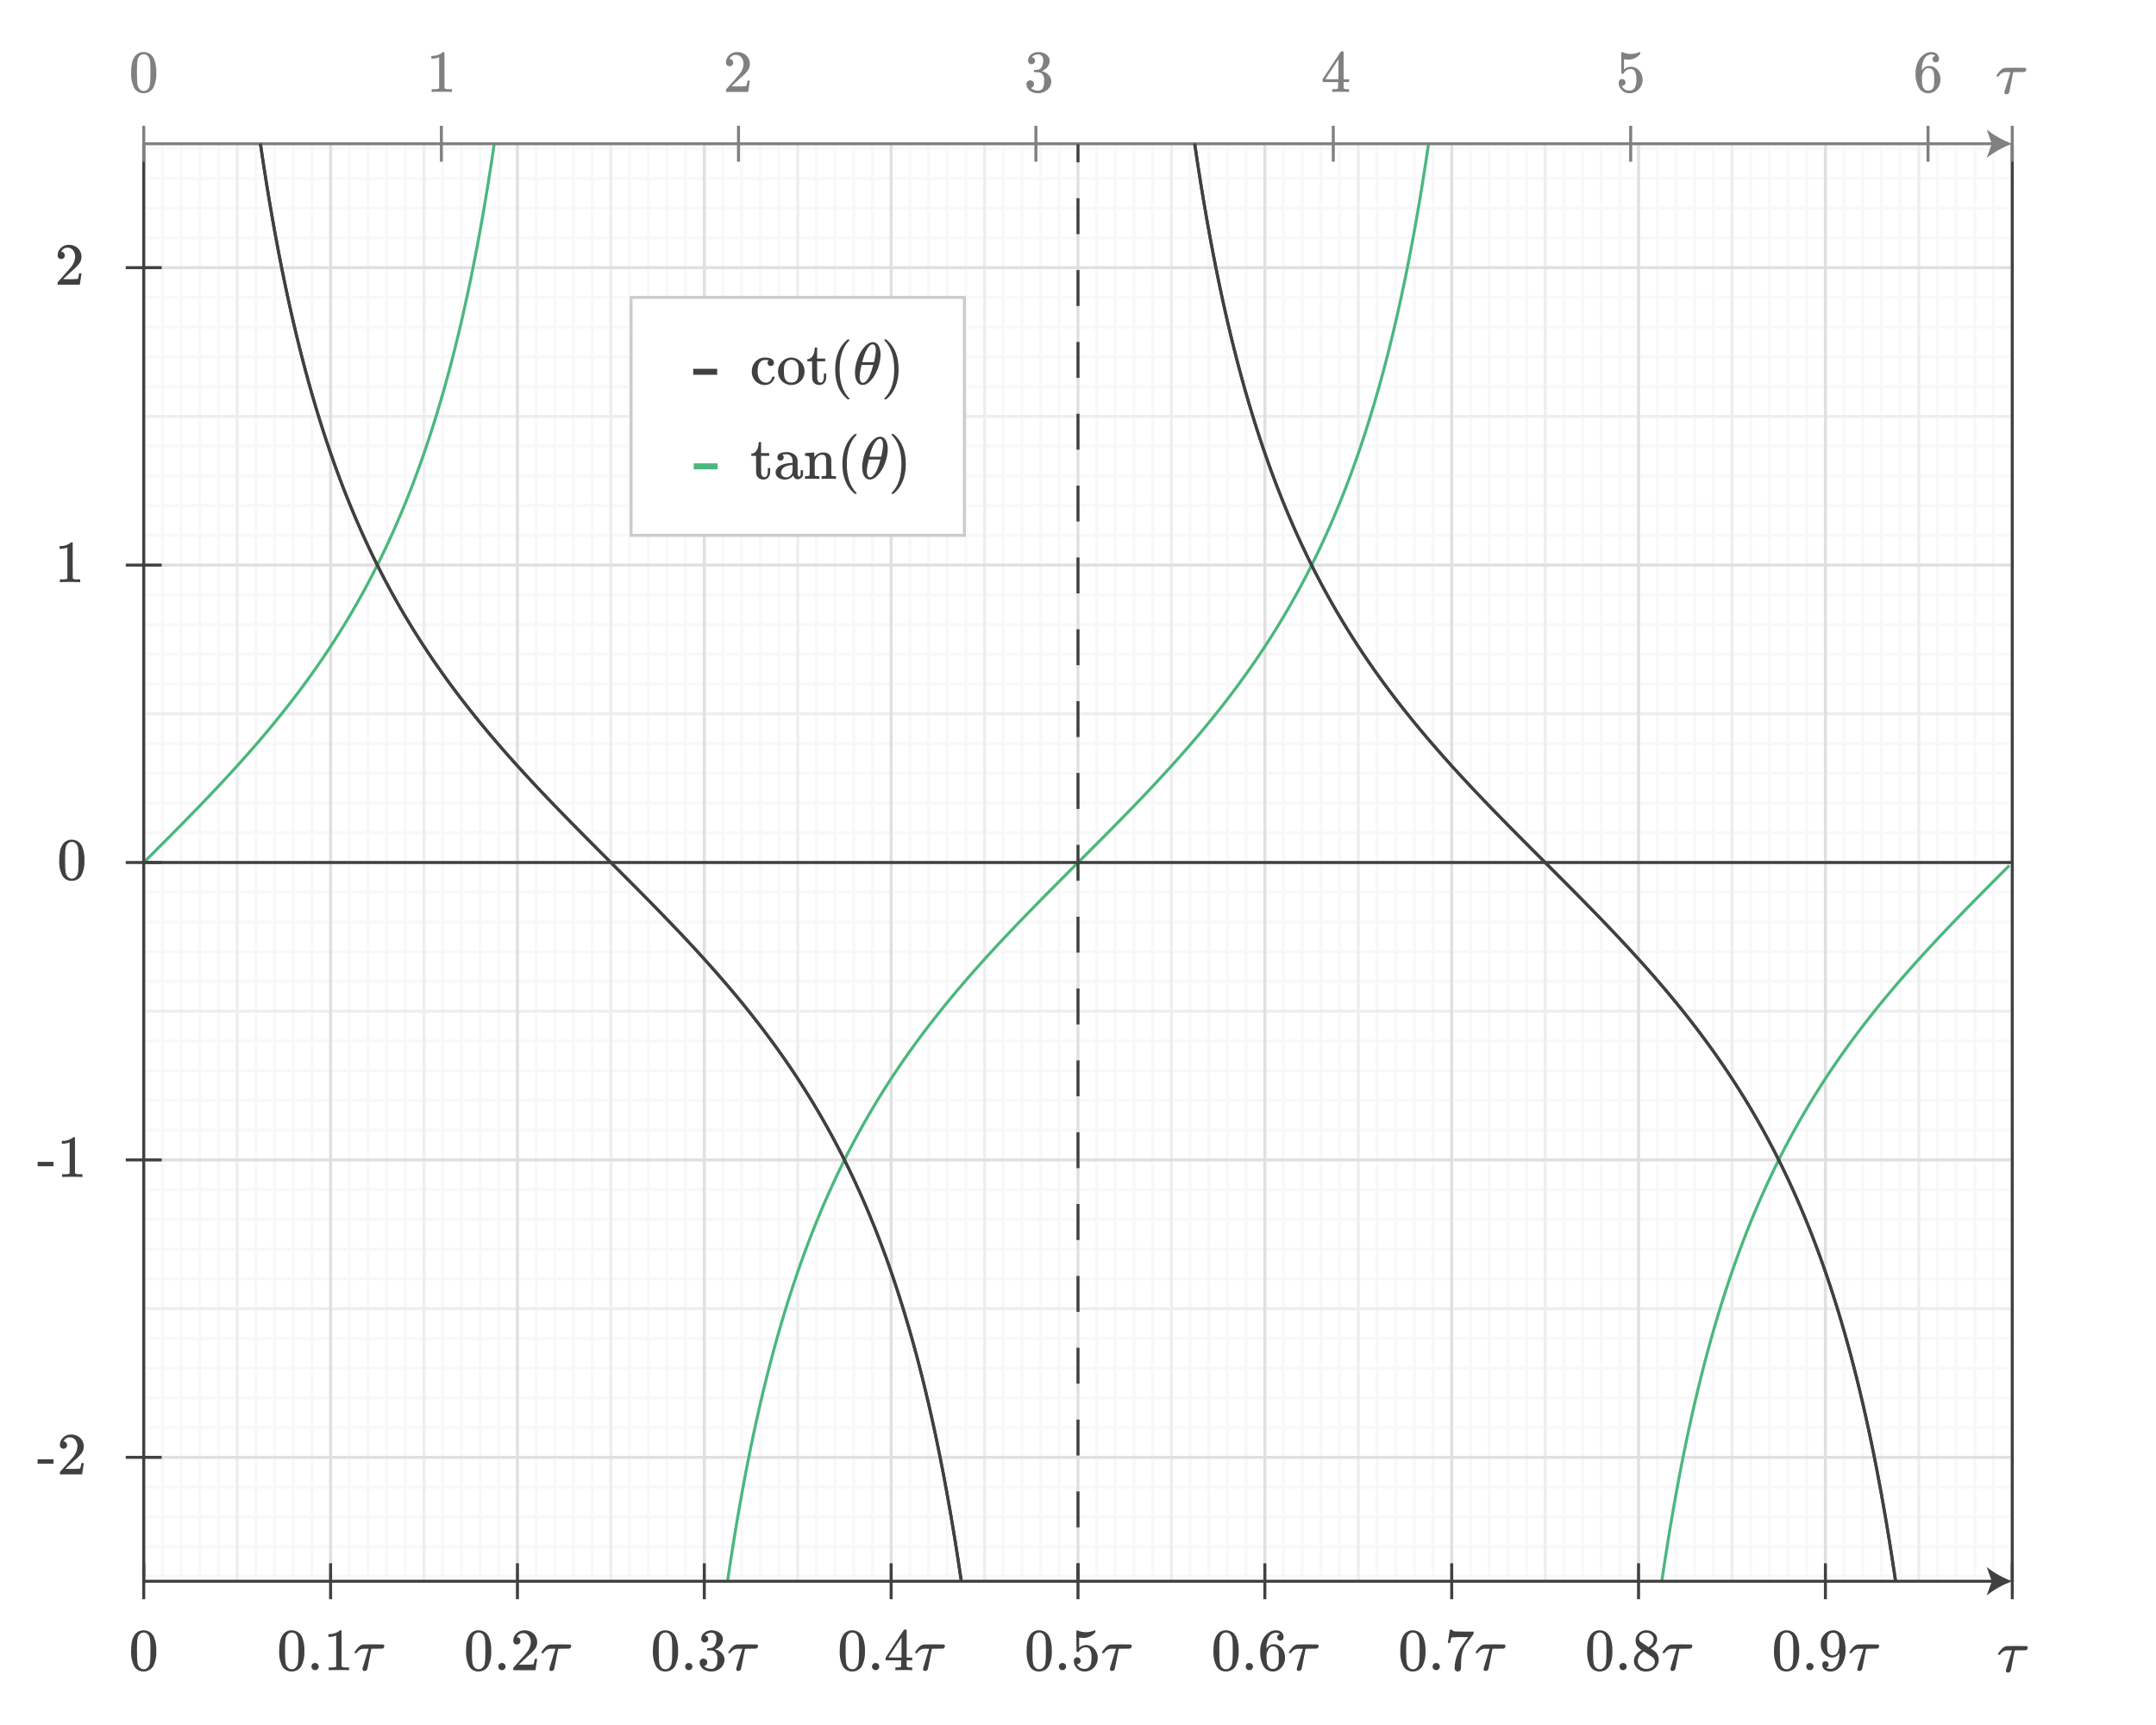 <?xml version="1.0" encoding="UTF-8"?><svg id="uuid-eacad7ab-ab0d-41ae-a928-c14d23e3cc9c" xmlns="http://www.w3.org/2000/svg" width="720" height="576" viewBox="0 0 720 576"><defs><style>.uuid-105fce09-8834-491d-b872-ace9fad42832,.uuid-ccb80311-2178-405d-a016-5790c52eff39{fill:#fff;}.uuid-e13ded43-c9b8-4a67-a938-fe71baa86213{fill:#404040;}.uuid-d881778f-d18e-494b-ab28-4f7e54f0fff6{fill:gray;}.uuid-a607ac17-396e-4a1c-81c7-10465fe381a3{fill:#4bb77e;}.uuid-ccb80311-2178-405d-a016-5790c52eff39{stroke:#ccc;}.uuid-ccb80311-2178-405d-a016-5790c52eff39,.uuid-0fd83afb-24d1-4ada-8c81-0916654e0aae,.uuid-24236da3-ee2b-4e6c-bb4b-af0016c64ecd,.uuid-bdd8d5b0-5252-4f0e-8fc0-9962d6064bd0,.uuid-1ab8d9ff-12ae-430e-928c-fe88f56f3ec9,.uuid-397b5e5a-1029-475d-ac19-235ff4862cb2{stroke-miterlimit:397.251;}.uuid-d2b941dc-83b0-4974-8a4e-5fc450c2154d,.uuid-86052b58-2d11-49e7-9ce3-5d3d6780d4c2,.uuid-23284c6c-6692-46c6-a434-1176c93edbb5{stroke-miterlimit:10;}.uuid-d2b941dc-83b0-4974-8a4e-5fc450c2154d,.uuid-86052b58-2d11-49e7-9ce3-5d3d6780d4c2,.uuid-23284c6c-6692-46c6-a434-1176c93edbb5,.uuid-0fd83afb-24d1-4ada-8c81-0916654e0aae,.uuid-24236da3-ee2b-4e6c-bb4b-af0016c64ecd,.uuid-bdd8d5b0-5252-4f0e-8fc0-9962d6064bd0,.uuid-1ab8d9ff-12ae-430e-928c-fe88f56f3ec9,.uuid-397b5e5a-1029-475d-ac19-235ff4862cb2{fill:none;}.uuid-d2b941dc-83b0-4974-8a4e-5fc450c2154d,.uuid-23284c6c-6692-46c6-a434-1176c93edbb5,.uuid-1ab8d9ff-12ae-430e-928c-fe88f56f3ec9{stroke:#404040;}.uuid-86052b58-2d11-49e7-9ce3-5d3d6780d4c2{stroke:gray;}.uuid-23284c6c-6692-46c6-a434-1176c93edbb5{stroke-dasharray:0 0 11.995 11.995;}.uuid-0fd83afb-24d1-4ada-8c81-0916654e0aae{stroke:#f8f8f8;}.uuid-24236da3-ee2b-4e6c-bb4b-af0016c64ecd{stroke:#4bb77e;}.uuid-bdd8d5b0-5252-4f0e-8fc0-9962d6064bd0{stroke:#e0e0e0;}.uuid-397b5e5a-1029-475d-ac19-235ff4862cb2{stroke:#eee;}</style></defs><rect class="uuid-105fce09-8834-491d-b872-ace9fad42832" width="720" height="576"/><g><g><g><line class="uuid-0fd83afb-24d1-4ada-8c81-0916654e0aae" x1="54.24" y1="48" x2="54.24" y2="528"/><line class="uuid-0fd83afb-24d1-4ada-8c81-0916654e0aae" x1="60.48" y1="48" x2="60.48" y2="528"/><line class="uuid-0fd83afb-24d1-4ada-8c81-0916654e0aae" x1="66.72" y1="48" x2="66.72" y2="528"/><line class="uuid-0fd83afb-24d1-4ada-8c81-0916654e0aae" x1="72.96" y1="48" x2="72.96" y2="528"/><line class="uuid-0fd83afb-24d1-4ada-8c81-0916654e0aae" x1="85.44" y1="48" x2="85.44" y2="528"/><line class="uuid-0fd83afb-24d1-4ada-8c81-0916654e0aae" x1="91.68" y1="48" x2="91.68" y2="528"/><line class="uuid-0fd83afb-24d1-4ada-8c81-0916654e0aae" x1="97.92" y1="48" x2="97.92" y2="528"/><line class="uuid-0fd83afb-24d1-4ada-8c81-0916654e0aae" x1="104.16" y1="48" x2="104.16" y2="528"/><line class="uuid-0fd83afb-24d1-4ada-8c81-0916654e0aae" x1="116.64" y1="48" x2="116.64" y2="528"/><line class="uuid-0fd83afb-24d1-4ada-8c81-0916654e0aae" x1="122.88" y1="48" x2="122.88" y2="528"/><line class="uuid-0fd83afb-24d1-4ada-8c81-0916654e0aae" x1="129.12" y1="48" x2="129.12" y2="528"/><line class="uuid-0fd83afb-24d1-4ada-8c81-0916654e0aae" x1="135.36" y1="48" x2="135.36" y2="528"/><line class="uuid-0fd83afb-24d1-4ada-8c81-0916654e0aae" x1="147.84" y1="48" x2="147.84" y2="528"/><line class="uuid-0fd83afb-24d1-4ada-8c81-0916654e0aae" x1="154.08" y1="48" x2="154.08" y2="528"/><line class="uuid-0fd83afb-24d1-4ada-8c81-0916654e0aae" x1="160.32" y1="48" x2="160.32" y2="528"/><line class="uuid-0fd83afb-24d1-4ada-8c81-0916654e0aae" x1="166.56" y1="48" x2="166.56" y2="528"/><line class="uuid-0fd83afb-24d1-4ada-8c81-0916654e0aae" x1="179.04" y1="48" x2="179.04" y2="528"/><line class="uuid-0fd83afb-24d1-4ada-8c81-0916654e0aae" x1="185.28" y1="48" x2="185.28" y2="528"/><line class="uuid-0fd83afb-24d1-4ada-8c81-0916654e0aae" x1="191.52" y1="48" x2="191.52" y2="528"/><line class="uuid-0fd83afb-24d1-4ada-8c81-0916654e0aae" x1="197.76" y1="48" x2="197.76" y2="528"/><line class="uuid-0fd83afb-24d1-4ada-8c81-0916654e0aae" x1="210.24" y1="48" x2="210.24" y2="528"/><line class="uuid-0fd83afb-24d1-4ada-8c81-0916654e0aae" x1="216.48" y1="48" x2="216.48" y2="528"/><line class="uuid-0fd83afb-24d1-4ada-8c81-0916654e0aae" x1="222.72" y1="48" x2="222.72" y2="528"/><line class="uuid-0fd83afb-24d1-4ada-8c81-0916654e0aae" x1="228.96" y1="48" x2="228.96" y2="528"/><line class="uuid-0fd83afb-24d1-4ada-8c81-0916654e0aae" x1="241.44" y1="48" x2="241.44" y2="528"/><line class="uuid-0fd83afb-24d1-4ada-8c81-0916654e0aae" x1="247.68" y1="48" x2="247.68" y2="528"/><line class="uuid-0fd83afb-24d1-4ada-8c81-0916654e0aae" x1="253.92" y1="48" x2="253.92" y2="528"/><line class="uuid-0fd83afb-24d1-4ada-8c81-0916654e0aae" x1="260.16" y1="48" x2="260.16" y2="528"/><line class="uuid-0fd83afb-24d1-4ada-8c81-0916654e0aae" x1="272.64" y1="48" x2="272.64" y2="528"/><line class="uuid-0fd83afb-24d1-4ada-8c81-0916654e0aae" x1="278.88" y1="48" x2="278.88" y2="528"/><line class="uuid-0fd83afb-24d1-4ada-8c81-0916654e0aae" x1="285.12" y1="48" x2="285.12" y2="528"/><line class="uuid-0fd83afb-24d1-4ada-8c81-0916654e0aae" x1="291.36" y1="48" x2="291.36" y2="528"/><line class="uuid-0fd83afb-24d1-4ada-8c81-0916654e0aae" x1="303.84" y1="48" x2="303.84" y2="528"/><line class="uuid-0fd83afb-24d1-4ada-8c81-0916654e0aae" x1="310.08" y1="48" x2="310.08" y2="528"/><line class="uuid-0fd83afb-24d1-4ada-8c81-0916654e0aae" x1="316.32" y1="48" x2="316.32" y2="528"/><line class="uuid-0fd83afb-24d1-4ada-8c81-0916654e0aae" x1="322.56" y1="48" x2="322.56" y2="528"/><line class="uuid-0fd83afb-24d1-4ada-8c81-0916654e0aae" x1="335.04" y1="48" x2="335.04" y2="528"/><line class="uuid-0fd83afb-24d1-4ada-8c81-0916654e0aae" x1="341.28" y1="48" x2="341.28" y2="528"/><line class="uuid-0fd83afb-24d1-4ada-8c81-0916654e0aae" x1="347.52" y1="48" x2="347.52" y2="528"/><line class="uuid-0fd83afb-24d1-4ada-8c81-0916654e0aae" x1="353.76" y1="48" x2="353.76" y2="528"/><line class="uuid-0fd83afb-24d1-4ada-8c81-0916654e0aae" x1="366.24" y1="48" x2="366.24" y2="528"/><line class="uuid-0fd83afb-24d1-4ada-8c81-0916654e0aae" x1="372.48" y1="48" x2="372.48" y2="528"/><line class="uuid-0fd83afb-24d1-4ada-8c81-0916654e0aae" x1="378.72" y1="48" x2="378.72" y2="528"/><line class="uuid-0fd83afb-24d1-4ada-8c81-0916654e0aae" x1="384.96" y1="48" x2="384.96" y2="528"/><line class="uuid-0fd83afb-24d1-4ada-8c81-0916654e0aae" x1="397.44" y1="48" x2="397.44" y2="528"/><line class="uuid-0fd83afb-24d1-4ada-8c81-0916654e0aae" x1="403.68" y1="48" x2="403.68" y2="528"/><line class="uuid-0fd83afb-24d1-4ada-8c81-0916654e0aae" x1="409.92" y1="48" x2="409.92" y2="528"/><line class="uuid-0fd83afb-24d1-4ada-8c81-0916654e0aae" x1="416.16" y1="48" x2="416.16" y2="528"/><line class="uuid-0fd83afb-24d1-4ada-8c81-0916654e0aae" x1="428.64" y1="48" x2="428.64" y2="528"/><line class="uuid-0fd83afb-24d1-4ada-8c81-0916654e0aae" x1="434.88" y1="48" x2="434.88" y2="528"/><line class="uuid-0fd83afb-24d1-4ada-8c81-0916654e0aae" x1="441.12" y1="48" x2="441.12" y2="528"/><line class="uuid-0fd83afb-24d1-4ada-8c81-0916654e0aae" x1="447.36" y1="48" x2="447.36" y2="528"/><line class="uuid-0fd83afb-24d1-4ada-8c81-0916654e0aae" x1="459.84" y1="48" x2="459.84" y2="528"/><line class="uuid-0fd83afb-24d1-4ada-8c81-0916654e0aae" x1="466.08" y1="48" x2="466.08" y2="528"/><line class="uuid-0fd83afb-24d1-4ada-8c81-0916654e0aae" x1="472.32" y1="48" x2="472.32" y2="528"/><line class="uuid-0fd83afb-24d1-4ada-8c81-0916654e0aae" x1="478.56" y1="48" x2="478.56" y2="528"/><line class="uuid-0fd83afb-24d1-4ada-8c81-0916654e0aae" x1="491.04" y1="48" x2="491.04" y2="528"/><line class="uuid-0fd83afb-24d1-4ada-8c81-0916654e0aae" x1="497.28" y1="48" x2="497.28" y2="528"/><line class="uuid-0fd83afb-24d1-4ada-8c81-0916654e0aae" x1="503.52" y1="48" x2="503.52" y2="528"/><line class="uuid-0fd83afb-24d1-4ada-8c81-0916654e0aae" x1="509.76" y1="48" x2="509.76" y2="528"/><line class="uuid-0fd83afb-24d1-4ada-8c81-0916654e0aae" x1="522.24" y1="48" x2="522.24" y2="528"/><line class="uuid-0fd83afb-24d1-4ada-8c81-0916654e0aae" x1="528.48" y1="48" x2="528.48" y2="528"/><line class="uuid-0fd83afb-24d1-4ada-8c81-0916654e0aae" x1="534.72" y1="48" x2="534.72" y2="528"/><line class="uuid-0fd83afb-24d1-4ada-8c81-0916654e0aae" x1="540.96" y1="48" x2="540.96" y2="528"/><line class="uuid-0fd83afb-24d1-4ada-8c81-0916654e0aae" x1="553.44" y1="48" x2="553.44" y2="528"/><line class="uuid-0fd83afb-24d1-4ada-8c81-0916654e0aae" x1="559.68" y1="48" x2="559.68" y2="528"/><line class="uuid-0fd83afb-24d1-4ada-8c81-0916654e0aae" x1="565.92" y1="48" x2="565.92" y2="528"/><line class="uuid-0fd83afb-24d1-4ada-8c81-0916654e0aae" x1="572.16" y1="48" x2="572.16" y2="528"/><line class="uuid-0fd83afb-24d1-4ada-8c81-0916654e0aae" x1="584.64" y1="48" x2="584.64" y2="528"/><line class="uuid-0fd83afb-24d1-4ada-8c81-0916654e0aae" x1="590.88" y1="48" x2="590.88" y2="528"/><line class="uuid-0fd83afb-24d1-4ada-8c81-0916654e0aae" x1="597.12" y1="48" x2="597.12" y2="528"/><line class="uuid-0fd83afb-24d1-4ada-8c81-0916654e0aae" x1="603.36" y1="48" x2="603.36" y2="528"/><line class="uuid-0fd83afb-24d1-4ada-8c81-0916654e0aae" x1="615.84" y1="48" x2="615.84" y2="528"/><line class="uuid-0fd83afb-24d1-4ada-8c81-0916654e0aae" x1="622.08" y1="48" x2="622.08" y2="528"/><line class="uuid-0fd83afb-24d1-4ada-8c81-0916654e0aae" x1="628.32" y1="48" x2="628.32" y2="528"/><line class="uuid-0fd83afb-24d1-4ada-8c81-0916654e0aae" x1="634.56" y1="48" x2="634.56" y2="528"/><line class="uuid-0fd83afb-24d1-4ada-8c81-0916654e0aae" x1="647.04" y1="48" x2="647.04" y2="528"/><line class="uuid-0fd83afb-24d1-4ada-8c81-0916654e0aae" x1="653.28" y1="48" x2="653.28" y2="528"/><line class="uuid-0fd83afb-24d1-4ada-8c81-0916654e0aae" x1="659.52" y1="48" x2="659.52" y2="528"/><line class="uuid-0fd83afb-24d1-4ada-8c81-0916654e0aae" x1="665.76" y1="48" x2="665.76" y2="528"/><line class="uuid-0fd83afb-24d1-4ada-8c81-0916654e0aae" x1="48" y1="49.65" x2="672" y2="49.65"/><line class="uuid-0fd83afb-24d1-4ada-8c81-0916654e0aae" x1="48" y1="59.581" x2="672" y2="59.581"/><line class="uuid-0fd83afb-24d1-4ada-8c81-0916654e0aae" x1="48" y1="69.512" x2="672" y2="69.512"/><line class="uuid-0fd83afb-24d1-4ada-8c81-0916654e0aae" x1="48" y1="79.443" x2="672" y2="79.443"/><line class="uuid-0fd83afb-24d1-4ada-8c81-0916654e0aae" x1="48" y1="99.306" x2="672" y2="99.306"/><line class="uuid-0fd83afb-24d1-4ada-8c81-0916654e0aae" x1="48" y1="109.237" x2="672" y2="109.237"/><line class="uuid-0fd83afb-24d1-4ada-8c81-0916654e0aae" x1="48" y1="119.168" x2="672" y2="119.168"/><line class="uuid-0fd83afb-24d1-4ada-8c81-0916654e0aae" x1="48" y1="129.1" x2="672" y2="129.1"/><line class="uuid-0fd83afb-24d1-4ada-8c81-0916654e0aae" x1="48" y1="148.962" x2="672" y2="148.962"/><line class="uuid-0fd83afb-24d1-4ada-8c81-0916654e0aae" x1="48" y1="158.893" x2="672" y2="158.893"/><line class="uuid-0fd83afb-24d1-4ada-8c81-0916654e0aae" x1="48" y1="168.825" x2="672" y2="168.825"/><line class="uuid-0fd83afb-24d1-4ada-8c81-0916654e0aae" x1="48" y1="178.756" x2="672" y2="178.756"/><line class="uuid-0fd83afb-24d1-4ada-8c81-0916654e0aae" x1="48" y1="198.619" x2="672" y2="198.619"/><line class="uuid-0fd83afb-24d1-4ada-8c81-0916654e0aae" x1="48" y1="208.55" x2="672" y2="208.55"/><line class="uuid-0fd83afb-24d1-4ada-8c81-0916654e0aae" x1="48" y1="218.481" x2="672" y2="218.481"/><line class="uuid-0fd83afb-24d1-4ada-8c81-0916654e0aae" x1="48" y1="228.412" x2="672" y2="228.412"/><line class="uuid-0fd83afb-24d1-4ada-8c81-0916654e0aae" x1="48" y1="248.275" x2="672" y2="248.275"/><line class="uuid-0fd83afb-24d1-4ada-8c81-0916654e0aae" x1="48" y1="258.206" x2="672" y2="258.206"/><line class="uuid-0fd83afb-24d1-4ada-8c81-0916654e0aae" x1="48" y1="268.138" x2="672" y2="268.138"/><line class="uuid-0fd83afb-24d1-4ada-8c81-0916654e0aae" x1="48" y1="278.069" x2="672" y2="278.069"/><line class="uuid-0fd83afb-24d1-4ada-8c81-0916654e0aae" x1="48" y1="297.931" x2="672" y2="297.931"/><line class="uuid-0fd83afb-24d1-4ada-8c81-0916654e0aae" x1="48" y1="307.862" x2="672" y2="307.862"/><line class="uuid-0fd83afb-24d1-4ada-8c81-0916654e0aae" x1="48" y1="317.794" x2="672" y2="317.794"/><line class="uuid-0fd83afb-24d1-4ada-8c81-0916654e0aae" x1="48" y1="327.725" x2="672" y2="327.725"/><line class="uuid-0fd83afb-24d1-4ada-8c81-0916654e0aae" x1="48" y1="347.588" x2="672" y2="347.588"/><line class="uuid-0fd83afb-24d1-4ada-8c81-0916654e0aae" x1="48" y1="357.519" x2="672" y2="357.519"/><line class="uuid-0fd83afb-24d1-4ada-8c81-0916654e0aae" x1="48" y1="367.45" x2="672" y2="367.45"/><line class="uuid-0fd83afb-24d1-4ada-8c81-0916654e0aae" x1="48" y1="377.381" x2="672" y2="377.381"/><line class="uuid-0fd83afb-24d1-4ada-8c81-0916654e0aae" x1="48" y1="397.244" x2="672" y2="397.244"/><line class="uuid-0fd83afb-24d1-4ada-8c81-0916654e0aae" x1="48" y1="407.175" x2="672" y2="407.175"/><line class="uuid-0fd83afb-24d1-4ada-8c81-0916654e0aae" x1="48" y1="417.107" x2="672" y2="417.107"/><line class="uuid-0fd83afb-24d1-4ada-8c81-0916654e0aae" x1="48" y1="427.038" x2="672" y2="427.038"/><line class="uuid-0fd83afb-24d1-4ada-8c81-0916654e0aae" x1="48" y1="446.9" x2="672" y2="446.9"/><line class="uuid-0fd83afb-24d1-4ada-8c81-0916654e0aae" x1="48" y1="456.832" x2="672" y2="456.832"/><line class="uuid-0fd83afb-24d1-4ada-8c81-0916654e0aae" x1="48" y1="466.763" x2="672" y2="466.763"/><line class="uuid-0fd83afb-24d1-4ada-8c81-0916654e0aae" x1="48" y1="476.694" x2="672" y2="476.694"/><line class="uuid-0fd83afb-24d1-4ada-8c81-0916654e0aae" x1="48" y1="496.557" x2="672" y2="496.557"/><line class="uuid-0fd83afb-24d1-4ada-8c81-0916654e0aae" x1="48" y1="506.488" x2="672" y2="506.488"/><line class="uuid-0fd83afb-24d1-4ada-8c81-0916654e0aae" x1="48" y1="516.419" x2="672" y2="516.419"/><line class="uuid-0fd83afb-24d1-4ada-8c81-0916654e0aae" x1="48" y1="526.35" x2="672" y2="526.35"/></g><g><line class="uuid-397b5e5a-1029-475d-ac19-235ff4862cb2" x1="79.2" y1="48" x2="79.2" y2="528"/><line class="uuid-397b5e5a-1029-475d-ac19-235ff4862cb2" x1="141.6" y1="48" x2="141.6" y2="528"/><line class="uuid-397b5e5a-1029-475d-ac19-235ff4862cb2" x1="204" y1="48" x2="204" y2="528"/><line class="uuid-397b5e5a-1029-475d-ac19-235ff4862cb2" x1="266.4" y1="48" x2="266.4" y2="528"/><line class="uuid-397b5e5a-1029-475d-ac19-235ff4862cb2" x1="328.8" y1="48" x2="328.8" y2="528"/><line class="uuid-397b5e5a-1029-475d-ac19-235ff4862cb2" x1="391.2" y1="48" x2="391.2" y2="528"/><line class="uuid-397b5e5a-1029-475d-ac19-235ff4862cb2" x1="453.6" y1="48" x2="453.6" y2="528"/><line class="uuid-397b5e5a-1029-475d-ac19-235ff4862cb2" x1="516" y1="48" x2="516" y2="528"/><line class="uuid-397b5e5a-1029-475d-ac19-235ff4862cb2" x1="578.4" y1="48" x2="578.4" y2="528"/><line class="uuid-397b5e5a-1029-475d-ac19-235ff4862cb2" x1="640.8" y1="48" x2="640.8" y2="528"/><line class="uuid-397b5e5a-1029-475d-ac19-235ff4862cb2" x1="48" y1="139.031" x2="672" y2="139.031"/><line class="uuid-397b5e5a-1029-475d-ac19-235ff4862cb2" x1="48" y1="238.344" x2="672" y2="238.344"/><line class="uuid-397b5e5a-1029-475d-ac19-235ff4862cb2" x1="48" y1="337.656" x2="672" y2="337.656"/><line class="uuid-397b5e5a-1029-475d-ac19-235ff4862cb2" x1="48" y1="436.969" x2="672" y2="436.969"/></g><g><line class="uuid-bdd8d5b0-5252-4f0e-8fc0-9962d6064bd0" x1="48" y1="48" x2="48" y2="528"/><line class="uuid-bdd8d5b0-5252-4f0e-8fc0-9962d6064bd0" x1="110.4" y1="48" x2="110.4" y2="528"/><line class="uuid-bdd8d5b0-5252-4f0e-8fc0-9962d6064bd0" x1="172.8" y1="48" x2="172.8" y2="528"/><line class="uuid-bdd8d5b0-5252-4f0e-8fc0-9962d6064bd0" x1="235.2" y1="48" x2="235.2" y2="528"/><line class="uuid-bdd8d5b0-5252-4f0e-8fc0-9962d6064bd0" x1="297.6" y1="48" x2="297.6" y2="528"/><line class="uuid-bdd8d5b0-5252-4f0e-8fc0-9962d6064bd0" x1="360" y1="48" x2="360" y2="528"/><line class="uuid-bdd8d5b0-5252-4f0e-8fc0-9962d6064bd0" x1="422.4" y1="48" x2="422.4" y2="528"/><line class="uuid-bdd8d5b0-5252-4f0e-8fc0-9962d6064bd0" x1="484.8" y1="48" x2="484.8" y2="528"/><line class="uuid-bdd8d5b0-5252-4f0e-8fc0-9962d6064bd0" x1="547.2" y1="48" x2="547.2" y2="528"/><line class="uuid-bdd8d5b0-5252-4f0e-8fc0-9962d6064bd0" x1="609.6" y1="48" x2="609.6" y2="528"/><line class="uuid-bdd8d5b0-5252-4f0e-8fc0-9962d6064bd0" x1="672" y1="48" x2="672" y2="528"/><line class="uuid-bdd8d5b0-5252-4f0e-8fc0-9962d6064bd0" x1="48" y1="89.375" x2="672" y2="89.375"/><line class="uuid-bdd8d5b0-5252-4f0e-8fc0-9962d6064bd0" x1="48" y1="188.687" x2="672" y2="188.687"/><line class="uuid-bdd8d5b0-5252-4f0e-8fc0-9962d6064bd0" x1="48" y1="288" x2="672" y2="288"/><line class="uuid-bdd8d5b0-5252-4f0e-8fc0-9962d6064bd0" x1="48" y1="387.313" x2="672" y2="387.313"/><line class="uuid-bdd8d5b0-5252-4f0e-8fc0-9962d6064bd0" x1="48" y1="486.625" x2="672" y2="486.625"/></g></g><g><path class="uuid-24236da3-ee2b-4e6c-bb4b-af0016c64ecd" d="m555,527.762l1-6.666,1-6.359,1-6.073,1-5.807,1-5.56,1-5.329,1-5.112,1-4.911,1-4.721,1-4.543,1-4.376,1-4.219,1-4.071,1-3.932,1-3.8,1-3.675,1-3.558,1-3.446,1-3.34,1-3.24,1-3.145,1-3.055,1-2.968,1-2.887,1-2.809,1-2.734,1-2.664,1-2.596,1-2.531,1-2.47,1-2.411,1-2.354,1-2.3,1-2.249,1-2.199,1-2.152,1-2.106,1-2.062,1-2.02,1-1.98,1-1.941,1-1.904,1-1.868,1-1.834,1-1.801,1-1.769,1-1.738,1-1.709,1-1.68,1-1.653,1-1.627,1-1.601,1-1.577,1-1.553,1-1.53,1-1.508,1-1.487,1-1.466,1-1.447,1-1.427,1-1.409,1-1.391,1-1.374,1-1.357,1-1.341,1-1.326,1-1.311,1-1.296,1-1.282,1-1.269,1-1.256,1-1.243,1-1.231,1-1.219,1-1.208,1-1.197,1-1.187,1-1.177,1-1.167,1-1.157,1-1.148,1-1.139,1-1.131,1-1.123,1-1.115,1-1.108,1-1.101,1-1.094,1-1.087,1-1.081,1-1.075,1-1.069,1-1.064,1-1.058,1-1.053,1-1.048,1-1.044,1-1.04,1-1.035,1-1.032,1-1.028,1-1.025,1-1.022,1-1.019,1-1.016,1-1.013,1-1.011,1-1.009,1-1.007,1-1.006,1-1.004,1-1.003,1-1.002,1-1.001,1-1.001,1-1"/><path class="uuid-24236da3-ee2b-4e6c-bb4b-af0016c64ecd" d="m243,527.762l1-6.667,1-6.359,1-6.073,1-5.807,1-5.559,1-5.328,1-5.113,1-4.91,1-4.721,1-4.543,1-4.376,1-4.219,1-4.071,1-3.932,1-3.8,1-3.675,1-3.557,1-3.446,1-3.34,1-3.24,1-3.145,1-3.055,1-2.968,1-2.887,1-2.809,1-2.734,1-2.664,1-2.596,1-2.531,1-2.47,1-2.411,1-2.354,1-2.3,1-2.249,1-2.199,1-2.152,1-2.106,1-2.062,1-2.02,1-1.98,1-1.941,1-1.904,1-1.868,1-1.834,1-1.801,1-1.769,1-1.738,1-1.709,1-1.68,1-1.653,1-1.627,1-1.601,1-1.577,1-1.553,1-1.53,1-1.508,1-1.487,1-1.466,1-1.447,1-1.427,1-1.409,1-1.391,1-1.374,1-1.357,1-1.341,1-1.326,1-1.311,1-1.296,1-1.282,1-1.269,1-1.256,1-1.243,1-1.231,1-1.219,1-1.208,1-1.197,1-1.187,1-1.177,1-1.167,1-1.157,1-1.148,1-1.139,1-1.131,1-1.123,1-1.115,1-1.108,1-1.1,1-1.094,1-1.087,1-1.081,1-1.075,1-1.069,1-1.063,1-1.058,1-1.053,1-1.048,1-1.044,1-1.04,1-1.035,1-1.032,1-1.028,1-1.025,1-1.022,1-1.019,1-1.016,1-1.013,1-1.011,1-1.009,1-1.007,1-1.006,1-1.004,1-1.003,1-1.002,1-1.001,1-1.002,1-1,1-1,1-1,1-1,1-1.001,1-1.001,1-1.002,1-1.003,1-1.004,1-1.006,1-1.007,1-1.009,1-1.011,1-1.014,1-1.016,1-1.019,1-1.022,1-1.025,1-1.028,1-1.032,1-1.036,1-1.04,1-1.044,1-1.048,1-1.053,1-1.058,1-1.063,1-1.069,1-1.075,1-1.081,1-1.087,1-1.094,1-1.101,1-1.108,1-1.115,1-1.123,1-1.131,1-1.14,1-1.148,1-1.157,1-1.167,1-1.176,1-1.187,1-1.197,1-1.208,1-1.219,1-1.231,1-1.243,1-1.256,1-1.269,1-1.282,1-1.296,1-1.311,1-1.326,1-1.341,1-1.357,1-1.374,1-1.391,1-1.409,1-1.427,1-1.447,1-1.466,1-1.487,1-1.508,1-1.53,1-1.553,1-1.577,1-1.601,1-1.627,1-1.653,1-1.68,1-1.709,1-1.738,1-1.769,1-1.801,1-1.834,1-1.868,1-1.904,1-1.941,1-1.98,1-2.02,1-2.062,1-2.106,1-2.152,1-2.199,1-2.249,1-2.3,1-2.354,1-2.411,1-2.47,1-2.531,1-2.596,1-2.663,1-2.734,1-2.809,1-2.887,1-2.969,1-3.054,1-3.145,1-3.24,1-3.34,1-3.446,1-3.558,1-3.675,1-3.8,1-3.932,1-4.071,1-4.219,1-4.376,1-4.543,1-4.721,1-4.91,1-5.112,1-5.329,1-5.56,1-5.807,1-6.073,1-6.359,1-6.666"/><path class="uuid-24236da3-ee2b-4e6c-bb4b-af0016c64ecd" d="m48,288h0l1-1,1-1,1-1.001,1-1.001,1-1.002,1-1.003,1-1.004,1-1.006,1-1.007,1-1.009,1-1.011,1-1.014,1-1.016,1-1.019,1-1.022,1-1.025,1-1.028,1-1.032,1-1.036,1-1.04,1-1.044,1-1.048,1-1.053,1-1.058,1-1.063,1-1.069,1-1.075,1-1.081,1-1.087,1-1.094,1-1.101,1-1.108,1-1.115,1-1.123,1-1.131,1-1.14,1-1.148,1-1.157,1-1.167,1-1.176,1-1.186,1-1.197,1-1.208,1-1.219,1-1.231,1-1.243,1-1.256,1-1.269,1-1.282,1-1.296,1-1.311,1-1.326,1-1.341,1-1.357,1-1.374,1-1.391,1-1.409,1-1.427,1-1.447,1-1.466,1-1.487,1-1.508,1-1.53,1-1.553,1-1.577,1-1.601,1-1.627,1-1.653,1-1.68,1-1.709,1-1.738,1-1.769,1-1.801,1-1.834,1-1.868,1-1.904,1-1.941,1-1.98,1-2.02,1-2.062,1-2.106,1-2.152,1-2.199,1-2.249,1-2.3,1-2.354,1-2.411,1-2.47,1-2.531,1-2.596,1-2.663,1-2.734,1-2.809,1-2.887,1-2.969,1-3.054,1-3.145,1-3.24,1-3.34,1-3.446,1-3.558,1-3.675,1-3.8,1-3.932,1-4.071,1-4.219,1-4.376,1-4.543,1-4.721,1-4.91,1-5.113,1-5.328,1-5.56,1-5.807,1-6.073,1-6.359,1-6.667"/></g></g><g><line class="uuid-1ab8d9ff-12ae-430e-928c-fe88f56f3ec9" x1="48" y1="48" x2="48" y2="528"/><line class="uuid-1ab8d9ff-12ae-430e-928c-fe88f56f3ec9" x1="672" y1="48" x2="672" y2="528"/><g><line class="uuid-1ab8d9ff-12ae-430e-928c-fe88f56f3ec9" x1="665.965" y1="528" x2="48" y2="528"/><path class="uuid-e13ded43-c9b8-4a67-a938-fe71baa86213" d="m672,528c-3.088-1.111-5.975-2.717-8.547-4.756l1.72,4.756-1.72,4.755c2.572-2.039,5.459-3.645,8.547-4.755Z"/></g><path class="uuid-e13ded43-c9b8-4a67-a938-fe71baa86213" d="m44.92,545.995c.667-1.038,1.827-1.652,3.06-1.62.95-.009,1.867.35,2.56,1,.389.391.702.853.92,1.36.554,1.454.806,3.005.74,4.56.087,1.625-.208,3.249-.86,4.74-.334.734-.914,1.328-1.64,1.68-.526.272-1.108.416-1.7.421-1.445.055-2.777-.778-3.36-2.101-.652-1.491-.947-3.115-.86-4.74-.018-1.029.066-2.057.25-3.069.161-.791.462-1.547.89-2.231Zm4.5-.24c-.356-.412-.875-.647-1.42-.64-.55-.004-1.075.229-1.44.64-.296.313-.504.7-.6,1.12-.138.752-.205,1.515-.2,2.28,0,.08-.004.34-.01.78s-.01.807-.01,1.1c0,1.28.013,2.173.039,2.68.021.676.101,1.349.24,2.011.101.398.309.761.601,1.05.348.395.854.615,1.38.6.52.012,1.018-.208,1.359-.6.291-.289.499-.652.601-1.05.139-.662.219-1.335.24-2.011.027-.506.04-1.399.04-2.68,0-.293-.004-.66-.011-1.1s-.01-.7-.01-.78c.004-.765-.063-1.528-.2-2.28-.096-.42-.303-.807-.599-1.12h0Z"/><path class="uuid-e13ded43-c9b8-4a67-a938-fe71baa86213" d="m667.61,552.555c-.279,0-.42-.066-.42-.2v-.021c.012-.01.019-.024.02-.04.195-.365.426-.71.69-1.029.271-.359.576-.69.91-.99.372-.316.82-.53,1.3-.62.08-.027,1.2-.04,3.36-.04,2.133,0,3.233.013,3.3.04.253.049.427.284.4.54-.006.189-.073.371-.19.52-.106.158-.266.272-.45.319-.08.027-.72.041-1.92.04-.6-.022-1.201-.009-1.8.04-.013.014-.124.561-.33,1.64s-.417,2.181-.63,3.301-.334,1.713-.359,1.779c-.065.198-.196.367-.371.48-.167.116-.366.179-.569.18-.319.046-.614-.176-.66-.495-.008-.055-.008-.11,0-.165v-.199l1-3.24c.147-.48.31-1.014.489-1.601s.316-1.013.41-1.279l.121-.42c-.306-.025-.613-.032-.92-.02-.654,0-1.014.007-1.08.02-.768.129-1.445.58-1.86,1.239-.038.075-.093.139-.16.19-.091.027-.186.037-.281.03Z"/><g><path class="uuid-e13ded43-c9b8-4a67-a938-fe71baa86213" d="m343.97,545.995c.667-1.038,1.827-1.652,3.06-1.62.95-.009,1.867.35,2.56,1,.389.391.702.853.92,1.36.554,1.454.806,3.005.74,4.56.087,1.625-.208,3.249-.86,4.74-.334.734-.914,1.328-1.64,1.68-.526.272-1.108.416-1.7.421-1.445.055-2.777-.778-3.36-2.101-.652-1.491-.947-3.115-.86-4.74-.018-1.029.066-2.057.25-3.069.161-.791.462-1.547.89-2.231Zm4.5-.24c-.356-.412-.875-.647-1.42-.64-.55-.004-1.075.229-1.44.64-.296.313-.504.7-.6,1.12-.138.752-.205,1.515-.2,2.28,0,.08-.004.34-.01.78s-.01.807-.01,1.1c0,1.28.013,2.173.039,2.68.021.676.101,1.349.24,2.011.102.398.309.761.601,1.05.348.395.854.615,1.38.6.52.012,1.018-.208,1.359-.6.291-.289.499-.652.601-1.05.139-.662.219-1.335.24-2.011.027-.506.04-1.399.04-2.68,0-.293-.004-.66-.011-1.1s-.01-.7-.01-.78c.004-.765-.063-1.528-.2-2.28-.096-.42-.303-.807-.599-1.12h0Z"/><path class="uuid-e13ded43-c9b8-4a67-a938-fe71baa86213" d="m353.61,556.495c-.02-.642.484-1.18,1.127-1.2.024,0,.049,0,.073,0,.326-.008.641.119.87.351.226.216.353.517.35.83.005.668-.532,1.214-1.2,1.22-.668.005-1.214-.532-1.22-1.2h0Z"/><path class="uuid-e13ded43-c9b8-4a67-a938-fe71baa86213" d="m359.75,553.414c.304-.006.597.113.81.33.22.219.339.52.33.83.004.297-.12.581-.34.78-.201.202-.474.317-.76.32h-.14l.061.1c.203.432.521.798.92,1.06.432.286.942.432,1.46.42.86.051,1.666-.423,2.04-1.199.308-.817.438-1.69.38-2.561.093-.959-.095-1.925-.54-2.78-.295-.413-.772-.659-1.28-.659-.981-.034-1.897.493-2.359,1.359-.032.07-.084.13-.15.17-.094.026-.192.036-.29.03-.227,0-.353-.04-.38-.12-.027-.053-.041-1.219-.04-3.5,0-.399-.003-.873-.01-1.42-.007-.547-.011-.893-.011-1.04,0-.746.04-1.12.12-1.12.02-.023.049-.038.08-.04l.36.12c.845.343,1.748.519,2.66.52.936.003,1.862-.188,2.72-.56.08-.045.169-.073.26-.08.107,0,.16.12.16.36v.26c-.989,1.251-2.506,1.968-4.1,1.94-.377.004-.753-.036-1.12-.12l-.2-.04v3.439c.649-.57,1.477-.896,2.34-.92.276.003.551.037.82.101.89.224,1.668.764,2.19,1.519.573.805.871,1.773.85,2.761.016,1.175-.442,2.306-1.27,3.14-.809.864-1.947,1.344-3.13,1.32-.773.022-1.53-.225-2.14-.7-.264-.171-.489-.396-.66-.66-.414-.511-.677-1.128-.76-1.78,0-.04-.004-.102-.011-.189s-.01-.15-.01-.19c-.018-.325.097-.643.32-.88.218-.215.514-.331.82-.321Z"/><path class="uuid-e13ded43-c9b8-4a67-a938-fe71baa86213" d="m368.39,552.015c-.28,0-.42-.067-.42-.2v-.02c.012-.01.019-.025.02-.04.194-.366.426-.711.69-1.029.27-.359.575-.691.91-.99.372-.316.82-.53,1.3-.62.08-.026,1.2-.04,3.36-.04,2.133,0,3.233.013,3.3.04.253.049.427.284.399.54-.006.189-.072.371-.189.52-.106.158-.266.272-.45.319-.08.027-.72.041-1.92.04-.6-.022-1.201-.009-1.8.04-.013.014-.123.56-.33,1.64s-.417,2.18-.63,3.301c-.214,1.12-.334,1.713-.36,1.779-.064.198-.195.368-.37.481-.167.116-.366.179-.569.18-.319.046-.614-.176-.66-.495-.008-.055-.008-.111,0-.165v-.199l1-3.24c.147-.48.31-1.014.489-1.601.18-.587.316-1.013.41-1.279l.12-.42c-.306-.025-.613-.032-.92-.021-.653,0-1.013.007-1.08.021-.768.129-1.445.58-1.859,1.239-.038.075-.093.139-.16.19-.091.026-.186.036-.281.029Z"/></g><g><path class="uuid-e13ded43-c9b8-4a67-a938-fe71baa86213" d="m94.369,545.995c.667-1.038,1.827-1.652,3.061-1.62.95-.008,1.867.35,2.56,1,.389.391.702.853.92,1.36.554,1.454.805,3.005.74,4.56.087,1.626-.208,3.249-.861,4.74-.334.734-.914,1.328-1.639,1.68-.526.272-1.109.416-1.701.421-1.445.055-2.776-.778-3.359-2.101-.653-1.491-.947-3.115-.86-4.74-.018-1.029.065-2.057.25-3.069.161-.791.462-1.547.89-2.231Zm4.5-.24c-.356-.412-.875-.647-1.42-.64-.55-.004-1.074.229-1.439.64-.297.313-.504.7-.6,1.12-.138.752-.205,1.515-.201,2.28,0,.08-.003.34-.01.78-.006.44-.01.807-.01,1.1,0,1.28.013,2.173.04,2.68.021.676.101,1.349.24,2.011.101.398.309.761.601,1.05.348.395.853.615,1.379.6.52.012,1.018-.208,1.36-.6.291-.289.499-.652.601-1.05.138-.662.218-1.335.24-2.011.025-.506.038-1.399.039-2.68,0-.293-.004-.66-.01-1.1s-.01-.7-.01-.78c.004-.765-.063-1.528-.2-2.28-.096-.42-.303-.807-.598-1.12h0Z"/><path class="uuid-e13ded43-c9b8-4a67-a938-fe71baa86213" d="m104.01,556.495c-.02-.642.484-1.18,1.126-1.2.024,0,.049,0,.073,0,.326-.008.641.119.871.351.226.217.353.517.35.83.005.668-.532,1.214-1.2,1.22s-1.214-.532-1.22-1.2h0Z"/><path class="uuid-e13ded43-c9b8-4a67-a938-fe71baa86213" d="m116.33,557.695c-.227-.04-1.287-.06-3.18-.06-1.867,0-2.914.02-3.141.06h-.24v-.92h.52c.501.013,1.002-.007,1.5-.061.175-.045.339-.126.48-.239v-10.34c-.057.01-.111.03-.16.06-.658.249-1.356.378-2.06.38h-.38v-.92h.38c.984-.002,1.95-.264,2.8-.76.227-.124.436-.279.62-.46.026-.04.106-.06.24-.06.124-.003.245.039.34.12v5.981l.02,6c.384.251.844.357,1.299.3h1.182v.92h-.22Z"/><path class="uuid-e13ded43-c9b8-4a67-a938-fe71baa86213" d="m118.789,552.015c-.279,0-.42-.066-.42-.2v-.02c.012-.01.019-.024.02-.04.195-.366.426-.711.69-1.029.27-.359.575-.691.91-.99.372-.316.819-.53,1.299-.62.08-.026,1.2-.04,3.361-.04,2.133,0,3.232.013,3.299.04.253.049.427.283.4.54-.006.189-.072.371-.189.52-.106.158-.266.272-.45.319-.08.027-.72.041-1.921.04-.6-.022-1.201-.009-1.799.04-.013.014-.123.56-.33,1.64-.207,1.08-.417,2.18-.631,3.301-.213,1.12-.333,1.713-.359,1.779-.064.198-.195.368-.37.481-.167.116-.366.179-.569.18-.319.046-.614-.175-.66-.494-.008-.055-.008-.111,0-.166v-.199l1-3.24c.147-.48.31-1.014.489-1.601.18-.587.316-1.013.41-1.279l.12-.42c-.306-.025-.613-.032-.92-.021-.654,0-1.014.007-1.08.021-.768.129-1.445.58-1.859,1.239-.039.074-.093.139-.16.19-.091.026-.186.036-.281.029Z"/></g><g><path class="uuid-e13ded43-c9b8-4a67-a938-fe71baa86213" d="m156.77,545.995c.667-1.038,1.827-1.652,3.061-1.62.95-.009,1.867.35,2.56,1,.39.391.702.852.92,1.36.554,1.454.806,3.005.74,4.56.087,1.625-.208,3.249-.86,4.74-.334.734-.914,1.328-1.64,1.68-.526.272-1.108.416-1.7.421-1.445.055-2.777-.777-3.359-2.101-.653-1.491-.948-3.114-.861-4.74-.018-1.029.066-2.057.25-3.069.161-.791.462-1.547.89-2.231Zm4.5-.24c-.356-.412-.875-.647-1.42-.64-.55-.004-1.074.229-1.439.64-.297.313-.504.7-.6,1.12-.137.752-.204,1.516-.2,2.28,0,.08-.004.34-.01.78s-.01.807-.01,1.1c0,1.28.013,2.173.039,2.68.021.676.101,1.349.24,2.011.102.398.309.76.601,1.05.348.395.854.615,1.38.6.52.012,1.018-.208,1.359-.6.292-.289.499-.652.601-1.05.139-.662.219-1.335.24-2.011.027-.506.04-1.399.04-2.68,0-.293-.004-.66-.01-1.1-.008-.44-.01-.7-.01-.78.004-.765-.063-1.528-.201-2.28-.096-.42-.303-.807-.599-1.12h0Z"/><path class="uuid-e13ded43-c9b8-4a67-a938-fe71baa86213" d="m166.41,556.495c-.02-.643.484-1.18,1.127-1.2.024,0,.048,0,.072,0,.326-.008.641.119.87.351.226.216.353.517.351.83.005.668-.532,1.214-1.2,1.22-.668.005-1.214-.532-1.22-1.2h0Z"/><path class="uuid-e13ded43-c9b8-4a67-a938-fe71baa86213" d="m172.61,549.115c-.332.017-.655-.115-.88-.36-.215-.242-.329-.557-.319-.88-.008-.942.389-1.841,1.09-2.47.699-.676,1.637-1.046,2.609-1.03,1.03-.039,2.041.291,2.85.931.748.61,1.243,1.476,1.391,2.43.026.219.039.439.04.66-.002.782-.247,1.543-.7,2.18-.657.856-1.416,1.628-2.26,2.3-.481.414-1.147,1.027-2,1.84l-1.18,1.12,1.52.021c1.114.045,2.23.011,3.34-.101.053-.013.12-.152.2-.42.118-.448.212-.901.28-1.359v-.061h.8v.061l-.56,3.66v.06h-7.42v-.38c-.013-.154,0-.31.039-.46.014-.014.574-.647,1.681-1.9,1.453-1.613,2.387-2.68,2.8-3.2.789-.943,1.259-2.113,1.34-3.34.027-.794-.216-1.573-.689-2.21-.46-.593-1.18-.925-1.93-.89-.765-.005-1.478.389-1.881,1.04-.027.054-.066.127-.119.22-.026.037-.047.077-.061.12,0,.014.033.019.1.019.311-.01.61.122.811.36.203.232.314.531.31.84.007.316-.112.622-.33.851-.227.236-.544.363-.87.349Z"/><path class="uuid-e13ded43-c9b8-4a67-a938-fe71baa86213" d="m181.19,552.015c-.279,0-.42-.066-.42-.2v-.02c.012-.01.019-.024.02-.04.195-.365.426-.71.69-1.029.271-.359.576-.69.91-.99.372-.316.82-.53,1.3-.62.08-.026,1.2-.04,3.36-.04,2.133,0,3.233.013,3.3.04.253.049.427.284.4.54-.006.189-.073.371-.19.52-.106.158-.266.272-.45.319-.08.027-.72.041-1.92.04-.6-.022-1.201-.009-1.8.04-.013.014-.124.56-.33,1.64s-.417,2.181-.63,3.301-.334,1.713-.359,1.779c-.065.198-.196.367-.371.481-.167.116-.366.179-.569.18-.319.046-.614-.176-.66-.495-.008-.055-.008-.111,0-.165v-.199l1-3.24c.147-.48.31-1.014.489-1.601.18-.587.316-1.013.41-1.279l.121-.42c-.306-.025-.613-.032-.92-.021-.654,0-1.014.007-1.08.021-.768.129-1.445.58-1.86,1.239-.038.075-.093.139-.16.19-.091.026-.186.036-.281.029Z"/></g><g><path class="uuid-e13ded43-c9b8-4a67-a938-fe71baa86213" d="m219.17,545.995c.666-1.038,1.827-1.652,3.06-1.62.95-.009,1.867.349,2.56,1,.39.391.702.852.92,1.36.555,1.454.806,3.005.74,4.56.086,1.625-.208,3.248-.859,4.74-.334.734-.914,1.329-1.641,1.68-.525.272-1.108.416-1.699.421-1.445.055-2.777-.777-3.36-2.101-.652-1.491-.947-3.115-.86-4.74-.018-1.029.066-2.057.25-3.069.16-.791.461-1.547.889-2.231Zm4.5-.24c-.356-.412-.875-.647-1.42-.64-.55-.004-1.075.229-1.44.64-.297.313-.504.7-.601,1.12-.137.752-.203,1.516-.199,2.28,0,.08-.004.34-.01.78-.008.44-.01.807-.01,1.1,0,1.28.013,2.173.039,2.68.02.676.1,1.349.24,2.011.102.398.309.76.6,1.05.348.395.854.615,1.381.6.52.012,1.018-.208,1.359-.6.291-.289.498-.652.6-1.05.14-.662.22-1.335.24-2.011.027-.506.041-1.399.041-2.68,0-.293-.004-.66-.011-1.1s-.01-.7-.01-.78c.004-.765-.063-1.528-.2-2.28-.097-.42-.304-.807-.6-1.12h0Z"/><path class="uuid-e13ded43-c9b8-4a67-a938-fe71baa86213" d="m228.81,556.495c-.02-.642.484-1.18,1.127-1.2.024,0,.049,0,.073,0,.326-.008.64.119.869.351.227.216.354.517.351.83.005.668-.532,1.214-1.2,1.22-.668.005-1.214-.532-1.22-1.2h0Z"/><path class="uuid-e13ded43-c9b8-4a67-a938-fe71baa86213" d="m235.35,548.435c-.319.017-.63-.108-.85-.34-.213-.243-.324-.558-.311-.881-.009-.741.323-1.445.9-1.909.585-.507,1.31-.825,2.08-.91h.3c.466,0,.76.007.88.019.465.075.916.216,1.34.42.803.352,1.41,1.04,1.66,1.88.045.176.066.358.061.54.007.766-.251,1.512-.73,2.11-.471.609-1.106,1.07-1.83,1.33-.066.027-.066.047,0,.06.065.026.132.046.2.06.795.215,1.511.656,2.06,1.27.54.57.841,1.325.84,2.11,0,.549-.131,1.091-.38,1.58-.344.707-.89,1.295-1.57,1.689-.731.448-1.573.681-2.431.671-.815.016-1.62-.177-2.34-.56-.627-.315-1.118-.849-1.38-1.5-.139-.308-.207-.643-.2-.98-.013-.342.122-.674.37-.91.513-.471,1.303-.467,1.811.01.238.238.368.563.359.9.006.288-.086.57-.26.8-.173.226-.421.382-.7.44l-.14.04c.691.59,1.572.909,2.48.9.716.011,1.369-.406,1.66-1.061.264-.639.38-1.329.34-2.019v-.4c.126-1.028-.379-2.03-1.28-2.54-.398-.106-.809-.153-1.22-.14l-.84-.019-.06-.04c-.037-.102-.051-.212-.041-.32-.014-.104.008-.209.061-.3.025-.031.061-.053.1-.06.389-.001.777-.035,1.16-.1.586-.079,1.092-.453,1.34-.99.323-.648.481-1.366.461-2.09.088-.663-.178-1.323-.7-1.74-.278-.186-.606-.283-.94-.279-.629-.012-1.245.177-1.76.539-.065.036-.126.08-.18.131-.059.051-.113.108-.16.17l-.061.08c.041.013.087.026.141.04.267.027.51.165.67.38.178.221.273.496.27.779.007.304-.113.598-.33.811-.226.222-.533.341-.85.329Z"/><path class="uuid-e13ded43-c9b8-4a67-a938-fe71baa86213" d="m243.59,552.015c-.28,0-.42-.067-.42-.2v-.02c.012-.01.019-.024.02-.04.194-.366.425-.711.689-1.029.271-.359.576-.69.91-.99.372-.316.821-.53,1.301-.62.08-.026,1.2-.04,3.359-.04,2.133,0,3.233.013,3.301.04.253.049.426.284.399.54-.006.189-.072.372-.19.52-.106.158-.265.272-.449.319-.08.027-.72.041-1.92.04-.6-.022-1.202-.009-1.801.04-.013.014-.123.56-.33,1.64-.206,1.08-.416,2.18-.629,3.301s-.333,1.714-.36,1.779c-.065.198-.196.367-.37.481-.167.116-.366.179-.57.18-.319.045-.615-.176-.66-.496-.008-.055-.008-.11,0-.164v-.199l1-3.24c.147-.48.31-1.014.49-1.601.18-.587.317-1.013.41-1.279l.12-.42c-.306-.025-.613-.032-.92-.021-.653,0-1.013.007-1.08.021-.768.129-1.445.58-1.86,1.239-.038.075-.093.14-.16.19-.091.027-.186.036-.281.029Z"/></g><g><path class="uuid-e13ded43-c9b8-4a67-a938-fe71baa86213" d="m281.57,545.995c.667-1.038,1.827-1.652,3.061-1.62.95-.009,1.867.35,2.56,1,.39.391.702.852.92,1.36.554,1.454.806,3.005.74,4.56.087,1.625-.208,3.249-.86,4.74-.334.734-.914,1.328-1.64,1.68-.526.272-1.108.416-1.7.421-1.445.055-2.777-.777-3.359-2.101-.653-1.491-.947-3.115-.86-4.74-.018-1.029.065-2.057.25-3.069.16-.791.461-1.547.889-2.231Zm4.5-.24c-.356-.412-.875-.647-1.42-.64-.55-.004-1.074.229-1.439.64-.297.313-.504.7-.601,1.12-.137.752-.204,1.516-.2,2.28,0,.08-.003.34-.01.78-.007.44-.01.807-.01,1.1,0,1.28.013,2.173.04,2.68.02.676.1,1.349.24,2.011.102.398.309.76.6,1.05.348.395.854.615,1.38.6.52.012,1.018-.208,1.36-.6.291-.289.498-.652.6-1.05.139-.662.219-1.335.24-2.011.027-.506.04-1.399.04-2.68,0-.293-.004-.66-.01-1.1s-.01-.7-.01-.78c.004-.765-.063-1.528-.2-2.28-.097-.42-.304-.807-.6-1.12h0Z"/><path class="uuid-e13ded43-c9b8-4a67-a938-fe71baa86213" d="m291.21,556.495c-.02-.642.484-1.18,1.126-1.2.024,0,.048,0,.073,0,.326-.008.641.119.87.351.226.216.353.517.351.83.005.668-.532,1.214-1.2,1.22-.668.005-1.214-.532-1.22-1.2h0Z"/><path class="uuid-e13ded43-c9b8-4a67-a938-fe71baa86213" d="m304.45,557.695c-.187-.04-1.047-.06-2.58-.06-1.601,0-2.494.02-2.681.06h-.18v-.92h.62c.356.011.712-.023,1.06-.1.106-.027.194-.101.24-.2.013-.026.021-.387.021-1.08v-1h-5.179v-.92l3.021-4.62c2.04-3.094,3.073-4.647,3.1-4.66.136-.041.279-.055.42-.04h.36l.12.12v9.2h1.84v.92h-1.84v1.019c0,.547.003.867.01.96.005.091.045.177.11.24.363.14.753.195,1.14.16h.58v.92h-.18Zm-3.381-4.219v-6.681l-4.38,6.66,2.181.02h2.199Z"/><path class="uuid-e13ded43-c9b8-4a67-a938-fe71baa86213" d="m305.99,552.015c-.279,0-.42-.066-.42-.2v-.02c.012-.01.019-.024.02-.04.194-.366.426-.711.69-1.029.271-.359.576-.69.91-.99.372-.316.82-.53,1.3-.62.08-.026,1.2-.04,3.36-.04,2.133,0,3.233.013,3.3.04.253.049.427.284.4.54-.006.189-.072.372-.19.52-.106.158-.265.272-.449.319-.08.027-.72.041-1.921.04-.6-.022-1.201-.009-1.8.04-.013.014-.123.56-.33,1.64-.206,1.08-.416,2.18-.63,3.301s-.334,1.714-.359,1.779c-.065.198-.196.367-.37.481-.168.116-.366.179-.57.18-.319.046-.614-.176-.66-.495-.008-.055-.008-.11,0-.165v-.199l1-3.24c.147-.48.31-1.014.49-1.601.18-.587.317-1.013.41-1.279l.12-.42c-.306-.025-.613-.032-.92-.021-.654,0-1.014.007-1.08.021-.768.129-1.445.58-1.86,1.239-.038.075-.093.14-.16.19-.091.026-.186.036-.28.029Z"/></g><g><path class="uuid-e13ded43-c9b8-4a67-a938-fe71baa86213" d="m593.569,545.995c.667-1.038,1.827-1.652,3.06-1.62.95-.008,1.867.35,2.56,1,.389.391.702.853.92,1.36.554,1.454.805,3.006.74,4.56.087,1.626-.208,3.249-.861,4.74-.334.734-.914,1.328-1.639,1.68-.526.272-1.109.416-1.701.421-1.445.055-2.776-.778-3.359-2.101-.653-1.491-.947-3.115-.86-4.74-.018-1.029.065-2.057.25-3.069.161-.791.462-1.547.89-2.231Zm4.5-.24c-.356-.412-.875-.647-1.42-.64-.55-.004-1.074.229-1.439.64-.297.313-.504.7-.6,1.12-.138.752-.205,1.515-.201,2.28,0,.08-.003.34-.01.78-.006.44-.01.807-.01,1.1,0,1.28.013,2.173.04,2.68.021.676.101,1.349.24,2.011.102.398.309.761.601,1.05.348.395.853.615,1.379.6.52.012,1.018-.208,1.36-.6.291-.289.499-.652.601-1.05.138-.662.218-1.335.24-2.011.025-.506.038-1.399.039-2.68,0-.293-.004-.66-.01-1.1s-.01-.7-.01-.78c.004-.765-.063-1.528-.2-2.28-.096-.42-.303-.807-.599-1.12h0Z"/><path class="uuid-e13ded43-c9b8-4a67-a938-fe71baa86213" d="m603.209,556.495c-.02-.642.484-1.18,1.126-1.2.024,0,.049,0,.073,0,.326-.008.641.119.871.351.226.217.353.517.35.83.005.668-.532,1.214-1.2,1.22s-1.214-.532-1.22-1.2h0Z"/><path class="uuid-e13ded43-c9b8-4a67-a938-fe71baa86213" d="m610.669,555.775c.009.25-.064.496-.21.7-.132.181-.329.303-.55.34l-.08.02c0,.014.046.051.14.11.068.047.142.084.221.11.363.143.75.211,1.14.199.174.007.349-.006.52-.04.679-.189,1.259-.633,1.619-1.239.622-1.193.893-2.539.78-3.88v-.141l-.101.16c-.449.85-1.338,1.375-2.299,1.36-1.074-.003-2.084-.515-2.721-1.38-.758-.857-1.146-1.978-1.08-3.12-.022-.648.084-1.293.311-1.9.256-.565.619-1.074,1.07-1.5.659-.678,1.539-1.096,2.48-1.18l.06-.02h.1c.027,0,.07.004.131.011.05.006.1.01.15.01.194-.007.389.007.58.04,1.114.267,2.048,1.025,2.539,2.06.626,1.422.92,2.968.86,4.52.054,1.661-.362,3.304-1.2,4.739-.424.703-1.002,1.302-1.69,1.75-.614.407-1.333.626-2.07.631-.724.035-1.438-.173-2.03-.591-.521-.409-.809-1.048-.771-1.71,0-.746.354-1.119,1.06-1.12.541-.034,1.008.378,1.041.919.003.047.002.094-.001.141h0Zm2.021-10.54c-.185-.031-.373-.044-.56-.04-.489-.007-.96.188-1.3.54-.279.291-.47.655-.55,1.05-.108.691-.152,1.391-.131,2.09-.01.721.024,1.443.101,2.16.047.466.256.902.59,1.23.337.318.787.487,1.25.47h.08c.695-.049,1.303-.486,1.569-1.13.348-.79.515-1.647.49-2.51.024-.75-.03-1.501-.16-2.24-.066-.385-.235-.744-.489-1.04-.226-.284-.538-.488-.889-.58h0Z"/><path class="uuid-e13ded43-c9b8-4a67-a938-fe71baa86213" d="m617.989,552.015c-.279,0-.42-.066-.42-.2v-.02c.012-.01.02-.024.021-.04.194-.366.426-.711.69-1.029.27-.359.575-.691.91-.99.372-.316.819-.53,1.299-.62.08-.026,1.2-.04,3.361-.04,2.133,0,3.232.013,3.299.04.253.049.427.283.4.54-.006.189-.072.371-.189.52-.106.158-.266.272-.45.319-.08.027-.72.041-1.921.04-.6-.022-1.201-.009-1.799.04-.013.014-.123.56-.33,1.64s-.417,2.18-.631,3.301c-.213,1.12-.333,1.713-.359,1.779-.064.198-.195.368-.37.481-.167.116-.366.179-.569.18-.319.046-.614-.175-.66-.494-.008-.055-.008-.111,0-.166v-.199l1-3.24c.147-.48.31-1.014.489-1.601.18-.587.316-1.013.41-1.279l.12-.42c-.306-.025-.613-.032-.92-.021-.654,0-1.014.007-1.08.021-.768.129-1.445.58-1.859,1.239-.039.074-.093.139-.16.19-.091.026-.186.036-.281.029Z"/></g><g><path class="uuid-e13ded43-c9b8-4a67-a938-fe71baa86213" d="m406.369,545.995c.667-1.038,1.827-1.652,3.061-1.62.95-.009,1.867.35,2.56,1,.39.391.702.852.92,1.36.554,1.454.806,3.005.74,4.56.087,1.625-.208,3.249-.86,4.74-.334.734-.914,1.328-1.64,1.68-.526.272-1.108.416-1.7.421-1.445.055-2.777-.777-3.359-2.101-.653-1.491-.948-3.114-.861-4.74-.018-1.029.066-2.057.25-3.069.161-.791.462-1.547.89-2.231Zm4.5-.24c-.356-.412-.875-.647-1.42-.64-.55-.004-1.074.229-1.439.64-.297.313-.504.7-.601,1.12-.137.752-.204,1.516-.2,2.28,0,.08-.004.34-.01.78s-.01.807-.01,1.1c0,1.28.013,2.173.039,2.68.021.676.101,1.349.24,2.011.102.398.309.76.601,1.05.348.395.854.615,1.38.6.52.012,1.018-.208,1.359-.6.292-.289.499-.652.601-1.05.139-.662.219-1.335.24-2.011.027-.506.04-1.399.04-2.68,0-.293-.004-.66-.01-1.1-.008-.44-.01-.7-.01-.78.004-.765-.063-1.528-.201-2.28-.096-.42-.303-.807-.598-1.12h0Z"/><path class="uuid-e13ded43-c9b8-4a67-a938-fe71baa86213" d="m416.01,556.495c-.02-.642.484-1.18,1.126-1.2.024,0,.048,0,.073,0,.326-.008.641.119.87.351.226.216.353.517.351.83.005.668-.532,1.214-1.2,1.22-.668.005-1.214-.532-1.22-1.2h0Z"/><path class="uuid-e13ded43-c9b8-4a67-a938-fe71baa86213" d="m427.469,545.675c-.338-.313-.779-.491-1.239-.5-.928-.003-1.801.444-2.341,1.199-.717,1.22-1.045,2.629-.94,4.04l.02.08.16-.26c.478-.763,1.321-1.218,2.221-1.2.563-.012,1.12.119,1.619.38.36.22.684.493.961.811.311.339.573.719.779,1.13.285.677.428,1.405.42,2.14v.36c.002.289-.032.578-.1.859-.191.844-.622,1.615-1.24,2.221-.509.562-1.18.954-1.92,1.12-.263.058-.531.085-.8.08-.228.002-.456-.018-.681-.06-.976-.179-1.832-.76-2.359-1.6-.861-1.535-1.27-3.282-1.18-5.04-.029-1.301.231-2.592.76-3.78.457-1.022,1.191-1.895,2.12-2.52.68-.494,1.499-.76,2.34-.761.679-.032,1.345.189,1.87.62.481.431.741,1.055.71,1.7.014.295-.09.583-.29.8-.203.204-.483.313-.77.3-.284.014-.561-.087-.77-.279-.202-.208-.307-.491-.29-.78-.04-.544.369-1.018.913-1.058.009,0,.018-.001.027-.002Zm-.879,4.8c-.334-.461-.871-.729-1.44-.721-.446-.018-.88.149-1.2.46-.732.882-1.084,2.018-.98,3.16-.041.827.04,1.656.24,2.46.13.395.365.748.68,1.021.314.278.721.428,1.141.42.616.031,1.205-.256,1.56-.76.206-.297.336-.641.379-1,.063-.558.089-1.119.08-1.681v-.64c.01-.574-.017-1.149-.08-1.72-.043-.359-.173-.702-.379-.999h0Z"/><path class="uuid-e13ded43-c9b8-4a67-a938-fe71baa86213" d="m430.789,552.015c-.279,0-.42-.066-.42-.2v-.02c.012-.01.019-.024.02-.04.195-.365.426-.71.69-1.029.271-.359.575-.69.91-.99.372-.316.82-.53,1.3-.62.08-.026,1.2-.04,3.36-.04,2.133,0,3.233.013,3.3.04.253.049.427.284.4.54-.006.189-.073.371-.19.52-.106.158-.266.272-.45.319-.08.027-.72.041-1.92.04-.6-.022-1.201-.009-1.8.04-.013.014-.124.56-.33,1.64s-.417,2.181-.63,3.301-.334,1.713-.359,1.779c-.065.198-.196.367-.371.481-.167.116-.366.179-.569.18-.319.046-.614-.176-.66-.495-.008-.055-.008-.11,0-.165v-.199l1-3.24c.147-.48.31-1.014.489-1.601.181-.586.317-1.012.41-1.279l.121-.42c-.306-.025-.613-.032-.92-.021-.654,0-1.014.007-1.08.021-.768.129-1.445.58-1.86,1.239-.038.075-.093.139-.16.19-.091.026-.186.036-.281.029Z"/></g><g><path class="uuid-e13ded43-c9b8-4a67-a938-fe71baa86213" d="m468.77,545.995c.667-1.038,1.827-1.652,3.06-1.62.95-.009,1.867.35,2.56,1,.389.391.702.853.92,1.36.554,1.454.806,3.005.74,4.56.087,1.625-.208,3.249-.86,4.74-.334.734-.914,1.328-1.64,1.68-.526.272-1.108.416-1.7.421-1.445.055-2.777-.778-3.36-2.101-.652-1.491-.947-3.115-.86-4.74-.018-1.029.066-2.057.25-3.069.161-.791.462-1.547.89-2.231Zm4.5-.24c-.356-.412-.875-.647-1.42-.64-.55-.004-1.075.229-1.44.64-.296.313-.504.7-.6,1.12-.138.752-.205,1.515-.2,2.28,0,.08-.004.34-.01.78s-.01.807-.01,1.1c0,1.28.013,2.173.039,2.68.021.676.101,1.349.24,2.011.102.398.309.761.601,1.05.348.395.854.615,1.38.6.52.012,1.018-.208,1.359-.6.291-.289.499-.652.601-1.05.139-.662.219-1.335.24-2.011.027-.506.04-1.399.04-2.68,0-.293-.004-.66-.011-1.1s-.01-.7-.01-.78c.004-.765-.063-1.528-.2-2.28-.096-.42-.303-.807-.599-1.12h0Z"/><path class="uuid-e13ded43-c9b8-4a67-a938-fe71baa86213" d="m478.409,556.495c-.02-.642.484-1.18,1.127-1.2.024,0,.049,0,.073,0,.326-.008.641.119.87.351.226.216.353.517.35.83.005.668-.532,1.214-1.2,1.22-.668.005-1.214-.532-1.22-1.2h0Z"/><path class="uuid-e13ded43-c9b8-4a67-a938-fe71baa86213" d="m483.51,548.535c.013-.027.126-.753.34-2.18l.319-2.141c0-.026.134-.039.4-.039h.4v.079c0,.134.1.247.3.341.337.119.692.18,1.05.18.5.027,1.623.04,3.37.04h2.42v.78l-1.36,1.859c-.199.28-.427.59-.68.931s-.447.603-.58.79-.213.3-.24.34c-.766,1.322-1.191,2.813-1.239,4.34-.054.547-.087,1.293-.101,2.24,0,.187-.003.377-.01.569s-.01.351-.01.471v.18c-.058.233-.196.439-.391.58-.189.154-.426.239-.67.24-.293.011-.576-.11-.77-.33-.206-.257-.309-.581-.29-.91,0-.2.027-.58.08-1.141.239-1.916.872-3.761,1.859-5.42.267-.426.827-1.232,1.681-2.42l.92-1.26h-1.86c-1.221-.055-2.445-.015-3.66.12-.053.026-.127.174-.22.439-.089.308-.156.623-.2.94-.01.128-.03.255-.06.38v.06h-.8v-.06Z"/><path class="uuid-e13ded43-c9b8-4a67-a938-fe71baa86213" d="m493.19,552.015c-.28,0-.42-.067-.42-.2v-.02c.012-.01.019-.025.02-.04.194-.366.426-.711.69-1.029.27-.359.575-.691.91-.99.372-.316.82-.53,1.3-.62.08-.026,1.2-.04,3.36-.04,2.133,0,3.233.013,3.3.04.253.049.427.284.399.54-.006.189-.072.371-.189.52-.106.158-.266.272-.45.319-.08.027-.72.041-1.92.04-.6-.022-1.201-.009-1.8.04-.013.014-.123.56-.33,1.64s-.417,2.18-.63,3.301c-.214,1.12-.334,1.713-.36,1.779-.064.198-.195.368-.37.481-.167.116-.366.179-.569.18-.319.046-.614-.176-.66-.495-.008-.055-.008-.111,0-.165v-.199l1-3.24c.147-.48.31-1.014.489-1.601.18-.587.316-1.013.41-1.279l.12-.42c-.306-.025-.613-.032-.92-.021-.653,0-1.013.007-1.08.021-.768.129-1.445.58-1.859,1.239-.038.075-.093.139-.16.19-.091.026-.186.036-.281.029Z"/></g><g><path class="uuid-e13ded43-c9b8-4a67-a938-fe71baa86213" d="m531.169,545.995c.667-1.038,1.827-1.652,3.06-1.62.95-.009,1.868.349,2.561,1,.389.391.702.853.92,1.36.554,1.454.806,3.005.74,4.56.087,1.625-.208,3.249-.86,4.74-.334.734-.914,1.328-1.64,1.68-.526.272-1.108.416-1.7.421-1.445.055-2.777-.778-3.36-2.101-.652-1.491-.946-3.115-.859-4.74-.018-1.029.065-2.057.25-3.069.16-.791.461-1.547.889-2.231Zm4.5-.24c-.356-.412-.875-.647-1.42-.64-.55-.004-1.074.229-1.44.64-.296.313-.504.7-.6,1.12-.138.752-.205,1.515-.2,2.28,0,.08-.003.34-.01.78-.007.44-.01.807-.01,1.1,0,1.28.013,2.173.04,2.68.02.676.1,1.349.24,2.011.101.398.309.761.6,1.05.348.395.854.615,1.38.6.52.012,1.018-.208,1.36-.6.291-.29.498-.652.6-1.05.139-.662.219-1.335.24-2.011.027-.506.04-1.399.04-2.68,0-.293-.004-.66-.011-1.1s-.01-.7-.01-.78c.004-.765-.063-1.528-.199-2.28-.097-.42-.304-.807-.6-1.12h0Z"/><path class="uuid-e13ded43-c9b8-4a67-a938-fe71baa86213" d="m540.809,556.495c-.02-.642.484-1.18,1.127-1.2.024,0,.049,0,.073,0,.326-.008.641.119.87.351.226.216.353.517.35.83.005.668-.532,1.214-1.2,1.22s-1.214-.532-1.22-1.2h0Z"/><path class="uuid-e13ded43-c9b8-4a67-a938-fe71baa86213" d="m548.249,550.995c-.576-.357-1.087-.81-1.51-1.34-.623-.987-.702-2.222-.21-3.28.287-.593.733-1.095,1.289-1.449.582-.372,1.261-.563,1.951-.551.842-.019,1.668.229,2.359.71.634.427,1.079,1.083,1.24,1.83.017.16.024.32.02.481.007.201-.006.402-.039.6-.273.975-.93,1.797-1.82,2.28l-.24.16c.746.507,1.133.773,1.16.8.948.696,1.506,1.803,1.5,2.979.013,1.05-.419,2.057-1.189,2.771-.795.767-1.866,1.182-2.971,1.15-1.444.099-2.828-.59-3.62-1.801-.343-.514-.518-1.122-.5-1.739,0-1.453.86-2.653,2.58-3.6Zm-1.3,3.561c-.018.745.297,1.46.859,1.949.544.502,1.26.778,2,.771.517.007,1.027-.11,1.49-.34.411-.195.76-.5,1.01-.88.22-.325.338-.708.34-1.101-.004-.584-.259-1.137-.699-1.52-.107-.107-.661-.487-1.66-1.141-.188-.119-.391-.25-.609-.39-.221-.14-.391-.25-.511-.33l-.159-.1-.24.12c-.767.456-1.353,1.163-1.66,2-.102.311-.156.635-.161.962h0Zm5.279-7.12c.012-.541-.189-1.066-.56-1.46-.36-.393-.837-.659-1.36-.761-.093-.013-.312-.019-.66-.019-.667-.016-1.311.245-1.779.72-.32.276-.502.678-.5,1.101-.013.548.259,1.063.72,1.359.067.067.494.347,1.28.84l1.16.761c.084-.061.17-.118.26-.17.129-.077.25-.168.359-.271.676-.486,1.078-1.267,1.08-2.1h0Z"/><path class="uuid-e13ded43-c9b8-4a67-a938-fe71baa86213" d="m555.589,552.015c-.28,0-.42-.067-.42-.2v-.02c.012-.01.019-.024.021-.04.194-.366.425-.711.69-1.029.27-.359.575-.691.91-.99.372-.316.82-.53,1.3-.62.08-.026,1.2-.04,3.36-.04,2.133,0,3.233.013,3.3.04.253.049.427.284.399.54-.005.189-.072.372-.189.52-.106.158-.266.271-.449.319-.08.027-.72.041-1.921.04-.6-.022-1.201-.009-1.8.04-.014.014-.124.56-.33,1.64s-.416,2.18-.63,3.301c-.214,1.12-.334,1.713-.36,1.779-.064.198-.195.367-.369.481-.168.116-.366.179-.57.18-.319.046-.614-.176-.66-.495-.008-.055-.008-.11,0-.165v-.199l1-3.24c.147-.48.31-1.014.49-1.601.18-.587.317-1.013.41-1.279l.119-.42c-.306-.025-.613-.032-.92-.021-.653,0-1.013.007-1.08.021-.768.129-1.445.58-1.859,1.239-.038.075-.093.14-.16.19-.091.026-.186.036-.281.029Z"/></g><g><line class="uuid-d2b941dc-83b0-4974-8a4e-5fc450c2154d" x1="110.4" y1="522" x2="110.4" y2="534"/><line class="uuid-d2b941dc-83b0-4974-8a4e-5fc450c2154d" x1="172.8" y1="522" x2="172.8" y2="534"/><line class="uuid-d2b941dc-83b0-4974-8a4e-5fc450c2154d" x1="235.2" y1="522" x2="235.2" y2="534"/><line class="uuid-d2b941dc-83b0-4974-8a4e-5fc450c2154d" x1="297.6" y1="522" x2="297.6" y2="534"/><line class="uuid-d2b941dc-83b0-4974-8a4e-5fc450c2154d" x1="360" y1="522" x2="360" y2="534"/><line class="uuid-d2b941dc-83b0-4974-8a4e-5fc450c2154d" x1="422.4" y1="522" x2="422.4" y2="534"/><line class="uuid-d2b941dc-83b0-4974-8a4e-5fc450c2154d" x1="484.8" y1="522" x2="484.8" y2="534"/><line class="uuid-d2b941dc-83b0-4974-8a4e-5fc450c2154d" x1="547.2" y1="522" x2="547.2" y2="534"/><line class="uuid-d2b941dc-83b0-4974-8a4e-5fc450c2154d" x1="609.6" y1="522" x2="609.6" y2="534"/><line class="uuid-d2b941dc-83b0-4974-8a4e-5fc450c2154d" x1="672" y1="522" x2="672" y2="534"/><line class="uuid-d2b941dc-83b0-4974-8a4e-5fc450c2154d" x1="48" y1="522" x2="48" y2="534"/></g><path class="uuid-d881778f-d18e-494b-ab28-4f7e54f0fff6" d="m44.92,18.994c.667-1.038,1.827-1.652,3.06-1.62.95-.009,1.867.35,2.56,1,.389.391.702.853.92,1.36.554,1.454.806,3.005.74,4.56.087,1.625-.208,3.249-.86,4.74-.334.734-.914,1.328-1.64,1.68-.526.272-1.108.416-1.7.421-1.445.055-2.777-.778-3.36-2.101-.652-1.491-.947-3.115-.86-4.74-.018-1.029.066-2.057.25-3.069.161-.791.462-1.547.89-2.231Zm4.5-.24c-.356-.412-.875-.647-1.42-.64-.55-.004-1.075.229-1.44.64-.296.313-.504.7-.6,1.12-.138.752-.205,1.515-.2,2.28,0,.08-.004.34-.01.78s-.01.807-.01,1.1c0,1.28.013,2.173.039,2.68.021.676.101,1.349.24,2.011.101.398.309.761.601,1.05.348.395.854.615,1.38.6.52.012,1.018-.208,1.359-.6.291-.289.499-.652.601-1.05.139-.662.219-1.335.24-2.011.027-.506.04-1.399.04-2.68,0-.293-.004-.66-.011-1.1s-.01-.7-.01-.78c.004-.765-.063-1.528-.2-2.28-.096-.42-.303-.807-.599-1.12h0Z"/><path class="uuid-e13ded43-c9b8-4a67-a938-fe71baa86213" d="m26.56,194.382c-.227-.04-1.287-.06-3.18-.06-1.867,0-2.914.02-3.141.06h-.24v-.92h.521c.501.013,1.002-.007,1.5-.061.175-.045.338-.126.479-.239v-10.34c-.056.01-.11.031-.159.06-.659.249-1.356.378-2.06.38h-.38v-.92h.38c.984-.002,1.95-.264,2.8-.76.227-.124.436-.279.62-.46.026-.04.107-.06.24-.06.124-.003.245.039.34.12v5.98l.021,6c.384.251.845.357,1.3.3h1.18v.92h-.22Z"/><path class="uuid-e13ded43-c9b8-4a67-a938-fe71baa86213" d="m20.92,281.995c.667-1.038,1.827-1.652,3.06-1.62.95-.009,1.867.35,2.56,1,.389.391.702.853.92,1.36.554,1.454.806,3.005.74,4.56.087,1.625-.208,3.249-.86,4.74-.334.734-.914,1.328-1.64,1.68-.526.272-1.108.416-1.7.421-1.445.055-2.777-.778-3.36-2.1-.652-1.491-.947-3.115-.86-4.74-.018-1.029.066-2.057.25-3.069.161-.791.462-1.547.89-2.231Zm4.5-.24c-.356-.412-.875-.647-1.42-.64-.55-.004-1.075.229-1.44.64-.296.313-.504.7-.6,1.12-.138.752-.205,1.515-.2,2.28,0,.08-.004.34-.01.78s-.01.807-.01,1.1c0,1.28.013,2.173.039,2.68.021.676.101,1.349.24,2.011.101.398.309.761.601,1.05.348.395.854.615,1.38.6.52.012,1.018-.208,1.359-.6.291-.289.499-.652.601-1.05.139-.662.219-1.335.24-2.011.027-.506.04-1.399.04-2.68,0-.293-.004-.66-.011-1.1s-.01-.7-.01-.78c.004-.765-.063-1.528-.2-2.28-.096-.42-.303-.807-.599-1.12h0Z"/><g><path class="uuid-e13ded43-c9b8-4a67-a938-fe71baa86213" d="m12.561,389.427v-1.46h5.319v1.46h-5.319Z"/><path class="uuid-e13ded43-c9b8-4a67-a938-fe71baa86213" d="m27.32,393.007c-.227-.04-1.287-.06-3.18-.06-1.867,0-2.914.02-3.14.06h-.24v-.92h.52c.501.013,1.002-.007,1.5-.061.175-.045.339-.126.48-.239v-10.34c-.057.01-.111.03-.16.06-.658.249-1.356.378-2.06.38h-.38v-.92h.38c.984-.002,1.95-.264,2.8-.76.227-.124.435-.279.62-.46.026-.04.106-.06.24-.06.124-.003.245.04.34.12v5.98l.02,6c.384.251.845.357,1.3.3h1.18v.92h-.22Z"/></g><path class="uuid-d881778f-d18e-494b-ab28-4f7e54f0fff6" d="m150.712,30.695c-.227-.04-1.287-.06-3.18-.06-1.867,0-2.914.02-3.14.06h-.24v-.92h.52c.501.013,1.002-.007,1.5-.061.175-.045.339-.126.48-.239v-10.34c-.057.01-.111.03-.16.06-.659.249-1.357.378-2.061.38h-.379v-.92h.379c.984-.002,1.951-.264,2.801-.76.227-.124.435-.279.619-.46.027-.04.107-.06.24-.06.124-.003.245.039.34.12v5.98l.02,6c.384.251.845.357,1.3.3h1.18v.92h-.219Z"/><path class="uuid-d881778f-d18e-494b-ab28-4f7e54f0fff6" d="m243.64,22.115c-.333.017-.655-.115-.881-.36-.214-.242-.328-.557-.319-.88-.008-.942.389-1.841,1.09-2.47.699-.676,1.638-1.046,2.61-1.03,1.03-.039,2.041.291,2.85.931.748.61,1.243,1.476,1.39,2.43.026.219.039.439.04.66-.002.782-.247,1.543-.7,2.18-.657.856-1.415,1.629-2.26,2.3-.479.414-1.146,1.027-2,1.84l-1.18,1.12,1.52.021c1.115.045,2.231.011,3.341-.101.053-.013.119-.153.199-.42.118-.448.212-.901.28-1.359v-.061h.8v.061l-.559,3.66v.06h-7.42v-.38c-.014-.154,0-.31.04-.46.013-.014.573-.647,1.68-1.9,1.453-1.613,2.387-2.68,2.8-3.2.79-.943,1.259-2.113,1.34-3.34.028-.794-.216-1.573-.689-2.21-.46-.593-1.18-.925-1.93-.89-.765-.005-1.478.389-1.881,1.04-.026.054-.066.127-.119.22-.026.037-.046.077-.061.12,0,.014.033.02.1.02.311-.01.61.122.811.36.203.232.314.531.31.84.007.316-.111.622-.33.851-.227.236-.544.363-.871.348Z"/><path class="uuid-d881778f-d18e-494b-ab28-4f7e54f0fff6" d="m344.478,21.435c-.32.016-.63-.108-.851-.34-.213-.243-.323-.558-.31-.881-.009-.741.323-1.444.899-1.909.585-.507,1.31-.824,2.08-.91h.301c.467,0,.76.007.88.02.465.075.916.216,1.34.42.803.352,1.41,1.04,1.66,1.88.045.176.065.358.06.54.007.766-.251,1.512-.73,2.11-.471.608-1.106,1.07-1.83,1.33-.067.027-.067.047,0,.06.065.026.132.046.2.06.795.215,1.511.656,2.06,1.27.54.57.841,1.325.841,2.11,0,.549-.131,1.091-.381,1.58-.344.706-.891,1.294-1.57,1.689-.73.448-1.573.681-2.43.671-.815.016-1.62-.177-2.34-.56-.627-.315-1.118-.848-1.38-1.5-.139-.308-.208-.642-.2-.98-.013-.342.122-.674.37-.91.513-.471,1.302-.467,1.81.01.239.237.369.563.36.9.006.288-.086.57-.26.8-.173.226-.421.382-.7.44l-.141.04c.691.59,1.572.909,2.48.9.716.012,1.37-.406,1.66-1.061.264-.639.38-1.33.34-2.02v-.4c.126-1.027-.379-2.029-1.279-2.54-.398-.106-.809-.153-1.221-.14l-.84-.02-.06-.04c-.036-.103-.049-.212-.039-.32-.014-.104.007-.209.06-.3.025-.032.061-.053.101-.06.389-.001.777-.035,1.16-.1.586-.08,1.092-.453,1.34-.99.322-.649.479-1.366.459-2.09.089-.663-.177-1.323-.699-1.74-.278-.186-.606-.283-.94-.279-.629-.012-1.245.177-1.76.539-.066.036-.126.08-.181.131-.059.051-.112.108-.159.17l-.06.08c.039.013.086.026.139.04.267.027.511.165.671.38.178.221.273.496.27.779.006.304-.113.597-.33.811-.226.222-.534.342-.851.33Z"/><path class="uuid-d881778f-d18e-494b-ab28-4f7e54f0fff6" d="m450.36,30.695c-.187-.04-1.047-.06-2.58-.06-1.6,0-2.493.02-2.68.06h-.181v-.92h.62c.356.011.712-.023,1.06-.1.106-.027.194-.101.24-.2.013-.027.019-.387.02-1.08v-1h-5.18v-.92l3.02-4.62c2.04-3.094,3.074-4.647,3.101-4.66.136-.041.279-.055.42-.04h.359l.12.12v9.2h1.84v.92h-1.84v1.02c0,.547.003.867.01.96.006.091.045.176.11.24.363.14.753.195,1.14.16h.58v.92h-.179Zm-3.38-4.22v-6.68l-4.38,6.66,2.18.021h2.2Z"/><path class="uuid-d881778f-d18e-494b-ab28-4f7e54f0fff6" d="m541.702,26.414c.304-.006.597.113.811.33.219.22.338.52.329.83.004.297-.12.581-.34.78-.201.203-.474.318-.76.32h-.14l.06.1c.204.431.522.798.92,1.06.432.286.942.432,1.46.42.86.051,1.666-.423,2.04-1.199.308-.817.438-1.69.38-2.561.093-.959-.095-1.925-.54-2.78-.295-.413-.772-.658-1.279-.659-.981-.034-1.897.494-2.36,1.359-.032.071-.084.13-.15.17-.094.026-.192.036-.29.03-.227,0-.352-.04-.38-.12-.027-.053-.04-1.219-.04-3.5,0-.399-.003-.873-.01-1.42-.007-.547-.01-.893-.01-1.04,0-.746.04-1.12.12-1.12.02-.024.049-.038.08-.04l.359.12c.845.343,1.748.519,2.66.521.936.002,1.862-.188,2.72-.56.08-.045.169-.073.261-.08.107,0,.16.12.16.36v.26c-.99,1.251-2.506,1.968-4.101,1.94-.377.004-.753-.036-1.12-.12l-.2-.04v3.439c.847-.79,2.036-1.098,3.16-.819.89.225,1.668.765,2.19,1.52.572.805.87,1.773.85,2.761.016,1.175-.442,2.306-1.269,3.14-.809.864-1.947,1.344-3.13,1.32-.773.022-1.53-.225-2.141-.7-.264-.171-.489-.396-.66-.66-.413-.511-.677-1.128-.76-1.78,0-.04-.003-.103-.01-.189s-.01-.15-.01-.191c-.018-.325.097-.643.319-.88.218-.215.515-.332.821-.321Z"/><path class="uuid-d881778f-d18e-494b-ab28-4f7e54f0fff6" d="m646.335,18.675c-.338-.313-.779-.491-1.239-.5-.929-.003-1.801.444-2.341,1.199-.718,1.219-1.045,2.629-.94,4.04l.021.08.16-.26c.477-.763,1.32-1.219,2.22-1.2.563-.012,1.121.119,1.62.38.359.22.683.494.96.811.31.339.573.719.78,1.13.285.677.428,1.405.42,2.14v.36c.002.289-.032.578-.101.859-.191.844-.621,1.615-1.24,2.221-.509.563-1.18.954-1.92,1.12-.262.058-.53.085-.799.08-.228.002-.456-.018-.681-.06-.976-.179-1.832-.76-2.36-1.6-.861-1.535-1.27-3.282-1.18-5.04-.028-1.301.231-2.591.76-3.78.457-1.022,1.192-1.895,2.121-2.52.68-.494,1.499-.761,2.34-.761.678-.032,1.344.189,1.869.62.481.431.742,1.055.711,1.7.014.295-.091.583-.291.8-.203.204-.482.313-.769.3-.284.014-.561-.087-.77-.279-.202-.208-.307-.491-.291-.78-.039-.545.37-1.018.915-1.058.008,0,.016-.001.025-.001Zm-.88,4.8c-.334-.461-.871-.73-1.44-.721-.447-.018-.881.148-1.201.46-.731.883-1.083,2.019-.979,3.16-.041.827.04,1.656.24,2.46.13.395.365.748.68,1.021.314.278.721.428,1.14.42.616.032,1.206-.255,1.561-.76.206-.297.337-.641.38-1,.062-.558.089-1.119.08-1.681v-.64c.01-.574-.017-1.149-.08-1.72-.044-.359-.174-.702-.38-.999h0Z"/><path class="uuid-d881778f-d18e-494b-ab28-4f7e54f0fff6" d="m667.11,25.555c-.279,0-.42-.066-.42-.2v-.021c.012-.01.019-.024.02-.04.195-.365.426-.71.69-1.029.271-.359.576-.69.91-.99.372-.316.82-.53,1.3-.62.08-.027,1.2-.04,3.36-.04,2.133,0,3.233.013,3.3.04.253.049.427.284.4.54-.006.189-.073.371-.19.52-.106.158-.266.272-.45.319-.08.027-.72.041-1.92.04-.6-.022-1.201-.009-1.8.04-.013.014-.124.561-.33,1.64s-.417,2.181-.63,3.301-.334,1.713-.359,1.779c-.065.198-.196.367-.371.48-.167.116-.366.179-.569.18-.319.046-.614-.176-.66-.495-.008-.055-.008-.11,0-.165v-.199l1-3.24c.147-.48.31-1.014.489-1.601.18-.587.316-1.013.41-1.279l.121-.42c-.306-.025-.613-.032-.92-.02-.654,0-1.014.007-1.08.02-.768.129-1.445.58-1.86,1.239-.038.075-.093.139-.16.19-.091.027-.186.037-.281.03Z"/><g><line class="uuid-86052b58-2d11-49e7-9ce3-5d3d6780d4c2" x1="48" y1="42" x2="48" y2="54"/><line class="uuid-86052b58-2d11-49e7-9ce3-5d3d6780d4c2" x1="147.392" y1="42" x2="147.392" y2="54"/><line class="uuid-86052b58-2d11-49e7-9ce3-5d3d6780d4c2" x1="246.625" y1="42" x2="246.625" y2="54"/><line class="uuid-86052b58-2d11-49e7-9ce3-5d3d6780d4c2" x1="345.938" y1="42" x2="345.938" y2="54"/><line class="uuid-86052b58-2d11-49e7-9ce3-5d3d6780d4c2" x1="445.251" y1="42" x2="445.251" y2="54"/><line class="uuid-86052b58-2d11-49e7-9ce3-5d3d6780d4c2" x1="544.563" y1="42" x2="544.563" y2="54"/><line class="uuid-86052b58-2d11-49e7-9ce3-5d3d6780d4c2" x1="643.876" y1="42" x2="643.876" y2="54"/><line class="uuid-86052b58-2d11-49e7-9ce3-5d3d6780d4c2" x1="672" y1="42" x2="672" y2="54"/><g><line class="uuid-86052b58-2d11-49e7-9ce3-5d3d6780d4c2" x1="48" y1="48" x2="665.965" y2="48"/><path class="uuid-d881778f-d18e-494b-ab28-4f7e54f0fff6" d="m672,48c-3.088,1.111-5.975,2.717-8.547,4.756l1.72-4.756-1.72-4.755c2.572,2.039,5.459,3.645,8.547,4.755Z"/></g></g><line class="uuid-1ab8d9ff-12ae-430e-928c-fe88f56f3ec9" x1="42" y1="188.687" x2="54" y2="188.687"/><line class="uuid-1ab8d9ff-12ae-430e-928c-fe88f56f3ec9" x1="42" y1="288" x2="54" y2="288"/><line class="uuid-1ab8d9ff-12ae-430e-928c-fe88f56f3ec9" x1="42" y1="387.313" x2="54" y2="387.313"/><g><path class="uuid-e13ded43-c9b8-4a67-a938-fe71baa86213" d="m12.561,488.74v-1.46h5.319v1.46h-5.319Z"/><path class="uuid-e13ded43-c9b8-4a67-a938-fe71baa86213" d="m21.2,483.74c-.333.017-.656-.115-.881-.36-.214-.242-.328-.557-.319-.88-.008-.942.389-1.841,1.09-2.47.699-.676,1.638-1.046,2.61-1.03,1.03-.039,2.041.291,2.85.931.748.61,1.243,1.476,1.39,2.43.026.219.039.439.04.66-.002.782-.247,1.543-.7,2.18-.657.856-1.416,1.629-2.26,2.3-.48.414-1.146,1.027-2,1.84l-1.18,1.12,1.52.02c1.115.045,2.231.011,3.341-.101.053-.013.119-.153.199-.42.118-.448.212-.901.28-1.359v-.061h.8v.06l-.56,3.66v.06h-7.42v-.38c-.014-.154,0-.31.04-.46.013-.014.573-.647,1.68-1.9,1.453-1.613,2.387-2.68,2.8-3.2.79-.943,1.259-2.113,1.34-3.34.028-.794-.216-1.573-.69-2.21-.46-.593-1.18-.926-1.93-.89-.765-.005-1.478.389-1.881,1.04-.026.054-.066.127-.119.22-.026.037-.046.077-.06.12,0,.014.033.02.1.02.311-.01.61.122.81.36.203.232.314.531.31.84.007.316-.111.622-.33.851-.226.236-.544.364-.87.35Z"/></g><line class="uuid-1ab8d9ff-12ae-430e-928c-fe88f56f3ec9" x1="42" y1="486.625" x2="54" y2="486.625"/><path class="uuid-e13ded43-c9b8-4a67-a938-fe71baa86213" d="m20.44,86.489c-.332.017-.655-.115-.88-.36-.215-.242-.329-.557-.32-.88-.008-.942.389-1.841,1.09-2.47.699-.676,1.638-1.046,2.61-1.03,1.03-.039,2.041.291,2.85.931.748.61,1.243,1.476,1.391,2.43.025.219.039.439.04.66-.002.782-.247,1.543-.7,2.18-.657.856-1.416,1.628-2.26,2.3-.481.414-1.147,1.027-2,1.84l-1.181,1.12,1.52.02c1.114.045,2.23.011,3.34-.101.053-.013.12-.152.2-.42.118-.448.211-.902.28-1.359v-.061h.8v.061l-.56,3.66v.06h-7.42v-.38c-.013-.154,0-.31.04-.46.014-.014.574-.647,1.681-1.9,1.453-1.613,2.387-2.68,2.8-3.2.789-.943,1.259-2.113,1.34-3.34.027-.794-.216-1.573-.69-2.21-.46-.593-1.18-.925-1.93-.89-.765-.005-1.478.389-1.88,1.04-.027.054-.067.127-.12.22-.026.037-.046.077-.06.12,0,.014.032.02.1.02.311-.01.609.122.81.36.204.232.315.531.31.84.007.316-.112.621-.33.85-.227.236-.544.364-.871.35Z"/><line class="uuid-1ab8d9ff-12ae-430e-928c-fe88f56f3ec9" x1="42" y1="89.374" x2="54" y2="89.374"/><g><line class="uuid-d2b941dc-83b0-4974-8a4e-5fc450c2154d" x1="360" y1="528" x2="360" y2="522"/><line class="uuid-23284c6c-6692-46c6-a434-1176c93edbb5" x1="360" y1="510.005" x2="360" y2="60.2"/><line class="uuid-d2b941dc-83b0-4974-8a4e-5fc450c2154d" x1="360" y1="54.203" x2="360" y2="48.203"/></g><line class="uuid-1ab8d9ff-12ae-430e-928c-fe88f56f3ec9" x1="48" y1="288" x2="672" y2="288"/><g><polyline class="uuid-1ab8d9ff-12ae-430e-928c-fe88f56f3ec9" points="321.034 528 321 527.762 320 521.095 319 514.737 318 508.664 317 502.857 316 497.297 315 491.969 314 486.856 313 481.946 312 477.224 311 472.681 310 468.305 309 464.086 308 460.015 307 456.083 306 452.283 305 448.608 304 445.05 303 441.604 302 438.264 301 435.024 300 431.879 299 428.825 298 425.856 297 422.97 296 420.161 295 417.427 294 414.763 293 412.167 292 409.636 291 407.166 290 404.755 289 402.401 288 400.101 287 397.852 286 395.653 285 393.502 284 391.396 283 389.333 282 387.313 281 385.333 280 383.391 279 381.487 278 379.618 277 377.784 276 375.983 275 374.214 274 372.476 273 370.767 272 369.086 271 367.433 270 365.807 269 364.205 268 362.629 267 361.076 266 359.546 265 358.037 264 356.551 263 355.084 262 353.638 261 352.21 260 350.802 259 349.41 258 348.037 257 346.679 256 345.338 255 344.013 254 342.702 253 341.406 252 340.123 251 338.854 250 337.599 249 336.356 248 335.124 247 333.905 246 332.697 245 331.5 244 330.313 243 329.137 242 327.97 241 326.813 240 325.664 239 324.525 238 323.394 237 322.271 236 321.155 235 320.048 234 318.947 233 317.853 232 316.766 231 315.685 230 314.611 229 313.542 228 312.478 227 311.42 226 310.367 225 309.319 224 308.275 223 307.235 222 306.2 221 305.168 220 304.14 219 303.115 218 302.093 217 301.075 216 300.059 215 299.045 214 298.034 213 297.025 212 296.017 211 295.012 210 294.007 209 293.004 208 292.002 207 291.001 206 290 205 289 204 288 203 287 202 286 201 284.999 200 283.998 199 282.996 198 281.993 197 280.988 196 279.983 195 278.975 194 277.966 193 276.955 192 275.941 191 274.925 190 273.906 189 272.885 188 271.86 187 270.832 186 269.8 185 268.765 184 267.725 183 266.681 182 265.633 181 264.58 180 263.522 179 262.458 178 261.389 177 260.315 176 259.234 175 258.147 174 257.053 173 255.952 172 254.845 171 253.729 170 252.606 169 251.475 168 250.336 167 249.187 166 248.03 165 246.863 164 245.687 163 244.5 162 243.303 161 242.095 160 240.876 159 239.644 158 238.401 157 237.146 156 235.877 155 234.594 154 233.298 153 231.987 152 230.662 151 229.321 150 227.963 149 226.59 148 225.198 147 223.79 146 222.362 145 220.916 144 219.449 143 217.963 142 216.454 141 214.924 140 213.371 139 211.795 138 210.193 137 208.567 136 206.914 135 205.233 134 203.524 133 201.786 132 200.017 131 198.216 130 196.382 129 194.513 128 192.609 127 190.667 126 188.687 125 186.667 124 184.605 123 182.498 122 180.347 121 178.148 120 175.899 119 173.599 118 171.245 117 168.834 116 166.364 115 163.833 114 161.237 113 158.573 112 155.839 111 153.03 110 150.144 109 147.175 108 144.121 107 140.976 106 137.736 105 134.396 104 130.95 103 127.392 102 123.717 101 119.917 100 115.985 99 111.914 98 107.695 97 103.319 96 98.775 95 94.054 94 89.144 93 84.031 92 78.703 91 73.143 90 67.336 89 61.263 88 54.905 87 48.238 86.966 48"/><polyline class="uuid-1ab8d9ff-12ae-430e-928c-fe88f56f3ec9" points="398.966 48 399 48.238 400 54.905 401 61.263 402 67.336 403 73.143 404 78.703 405 84.031 406 89.144 407 94.054 408 98.776 409 103.319 410 107.695 411 111.914 412 115.985 413 119.917 414 123.717 415 127.392 416 130.95 417 134.396 418 137.736 419 140.976 420 144.121 421 147.175 422 150.144 423 153.03 424 155.839 425 158.573 426 161.237 427 163.833 428 166.364 429 168.834 430 171.245 431 173.599 432 175.899 433 178.148 434 180.347 435 182.498 436 184.605 437 186.667 438 188.687 439 190.667 440 192.609 441 194.513 442 196.382 443 198.216 444 200.017 445 201.786 446 203.524 447 205.233 448 206.914 449 208.567 450 210.194 451 211.795 452 213.371 453 214.924 454 216.454 455 217.963 456 219.449 457 220.916 458 222.362 459 223.79 460 225.198 461 226.59 462 227.963 463 229.321 464 230.662 465 231.987 466 233.298 467 234.594 468 235.877 469 237.145 470 238.401 471 239.644 472 240.876 473 242.095 474 243.303 475 244.5 476 245.687 477 246.863 478 248.03 479 249.187 480 250.336 481 251.475 482 252.606 483 253.729 484 254.845 485 255.952 486 257.053 487 258.147 488 259.234 489 260.315 490 261.389 491 262.458 492 263.522 493 264.58 494 265.633 495 266.681 496 267.725 497 268.765 498 269.8 499 270.832 500 271.86 501 272.885 502 273.907 503 274.925 504 275.941 505 276.955 506 277.966 507 278.975 508 279.983 509 280.988 510 281.993 511 282.996 512 283.998 513 284.999 514 286 515 287 516 288 517 289 518 290 519 291.001 520 292.002 521 293.004 522 294.007 523 295.012 524 296.017 525 297.025 526 298.034 527 299.045 528 300.059 529 301.075 530 302.093 531 303.115 532 304.14 533 305.168 534 306.2 535 307.235 536 308.275 537 309.319 538 310.367 539 311.42 540 312.478 541 313.542 542 314.611 543 315.685 544 316.766 545 317.853 546 318.947 547 320.048 548 321.155 549 322.271 550 323.394 551 324.525 552 325.664 553 326.813 554 327.97 555 329.137 556 330.313 557 331.5 558 332.697 559 333.905 560 335.124 561 336.356 562 337.599 563 338.855 564 340.123 565 341.406 566 342.702 567 344.013 568 345.338 569 346.679 570 348.037 571 349.41 572 350.802 573 352.21 574 353.638 575 355.084 576 356.551 577 358.037 578 359.546 579 361.076 580 362.629 581 364.205 582 365.806 583 367.433 584 369.086 585 370.767 586 372.476 587 374.214 588 375.983 589 377.784 590 379.618 591 381.487 592 383.391 593 385.333 594 387.313 595 389.333 596 391.396 597 393.501 598 395.653 599 397.852 600 400.101 601 402.401 602 404.756 603 407.166 604 409.636 605 412.167 606 414.763 607 417.427 608 420.161 609 422.97 610 425.856 611 428.825 612 431.879 613 435.024 614 438.264 615 441.604 616 445.05 617 448.608 618 452.283 619 456.083 620 460.015 621 464.086 622 468.305 623 472.681 624 477.224 625 481.946 626 486.856 627 491.969 628 497.297 629 502.857 630 508.664 631 514.737 632 521.095 633 527.762 633.034 528"/><polyline class="uuid-1ab8d9ff-12ae-430e-928c-fe88f56f3ec9" points="633.034 528 633 527.762 632 521.095 631 514.737 630 508.664 629 502.857 628 497.297 627 491.969 626 486.856 625 481.946 624 477.224 623 472.681 622 468.305 621 464.086 620 460.015 619 456.083 618 452.283 617 448.608 616 445.05 615 441.604 614 438.264 613 435.024 612 431.879 611 428.825 610 425.856 609 422.97 608 420.161 607 417.427 606 414.763 605 412.167 604 409.636 603 407.166 602 404.756 601 402.401 600 400.101 599 397.852 598 395.653 597 393.501 596 391.396 595 389.333 594 387.313 593 385.333 592 383.391 591 381.487 590 379.618 589 377.784 588 375.983 587 374.214 586 372.476 585 370.767 584 369.086 583 367.433 582 365.806 581 364.205 580 362.629 579 361.076 578 359.546 577 358.037 576 356.551 575 355.084 574 353.638 573 352.21 572 350.802 571 349.41 570 348.037 569 346.679 568 345.338 567 344.013 566 342.702 565 341.406 564 340.123 563 338.855 562 337.599 561 336.356 560 335.124 559 333.905 558 332.697 557 331.5 556 330.313 555 329.137 554 327.97 553 326.813 552 325.664 551 324.525 550 323.394 549 322.271 548 321.155 547 320.048 546 318.947 545 317.853 544 316.766 543 315.685 542 314.611 541 313.542 540 312.478 539 311.42 538 310.367 537 309.319 536 308.275 535 307.235 534 306.2 533 305.168 532 304.14 531 303.115 530 302.093 529 301.075 528 300.059 527 299.045 526 298.034 525 297.025 524 296.017 523 295.012 522 294.007 521 293.004 520 292.002 519 291.001 518 290 517 289 516 288 515 287 514 286 513 284.999 512 283.998 511 282.996 510 281.993 509 280.988 508 279.983 507 278.975 506 277.966 505 276.955 504 275.941 503 274.925 502 273.907 501 272.885 500 271.86 499 270.832 498 269.8 497 268.765 496 267.725 495 266.681 494 265.633 493 264.58 492 263.522 491 262.458 490 261.389 489 260.315 488 259.234 487 258.147 486 257.053 485 255.952 484 254.845 483 253.729 482 252.606 481 251.475 480 250.336 479 249.187 478 248.03 477 246.863 476 245.687 475 244.5 474 243.303 473 242.095 472 240.876 471 239.644 470 238.401 469 237.145 468 235.877 467 234.594 466 233.298 465 231.987 464 230.662 463 229.321 462 227.963 461 226.59 460 225.198 459 223.79 458 222.362 457 220.916 456 219.449 455 217.963 454 216.454 453 214.924 452 213.371 451 211.795 450 210.194 449 208.567 448 206.914 447 205.233 446 203.524 445 201.786 444 200.017 443 198.216 442 196.382 441 194.513 440 192.609 439 190.667 438 188.687 437 186.667 436 184.605 435 182.498 434 180.347 433 178.148 432 175.899 431 173.599 430 171.245 429 168.834 428 166.364 427 163.833 426 161.237 425 158.573 424 155.839 423 153.03 422 150.144 421 147.175 420 144.121 419 140.976 418 137.736 417 134.396 416 130.95 415 127.392 414 123.717 413 119.917 412 115.985 411 111.914 410 107.695 409 103.319 408 98.776 407 94.054 406 89.144 405 84.031 404 78.703 403 73.143 402 67.336 401 61.263 400 54.905 399 48.238 398.966 48"/><polyline class="uuid-1ab8d9ff-12ae-430e-928c-fe88f56f3ec9" points="86.966 48 87 48.238 88 54.905 89 61.263 90 67.336 91 73.143 92 78.703 93 84.031 94 89.144 95 94.054 96 98.775 97 103.319 98 107.695 99 111.914 100 115.985 101 119.917 102 123.717 103 127.392 104 130.95 105 134.396 106 137.736 107 140.976 108 144.121 109 147.175 110 150.144 111 153.03 112 155.839 113 158.573 114 161.237 115 163.833 116 166.364 117 168.834 118 171.245 119 173.599 120 175.899 121 178.148 122 180.347 123 182.498 124 184.605 125 186.667 126 188.687 127 190.667 128 192.609 129 194.513 130 196.382 131 198.216 132 200.017 133 201.786 134 203.524 135 205.233 136 206.914 137 208.567 138 210.193 139 211.795 140 213.371 141 214.924 142 216.454 143 217.963 144 219.449 145 220.916 146 222.362 147 223.79 148 225.198 149 226.59 150 227.963 151 229.321 152 230.662 153 231.987 154 233.298 155 234.594 156 235.877 157 237.146 158 238.401 159 239.644 160 240.876 161 242.095 162 243.303 163 244.5 164 245.687 165 246.863 166 248.03 167 249.187 168 250.336 169 251.475 170 252.606 171 253.729 172 254.845 173 255.952 174 257.053 175 258.147 176 259.234 177 260.315 178 261.389 179 262.458 180 263.522 181 264.58 182 265.633 183 266.681 184 267.725 185 268.765 186 269.8 187 270.832 188 271.86 189 272.885 190 273.906 191 274.925 192 275.941 193 276.955 194 277.966 195 278.975 196 279.983 197 280.988 198 281.993 199 282.996 200 283.998 201 284.999 202 286 203 287 204 288 205 289 206 290 207 291.001 208 292.002 209 293.004 210 294.007 211 295.012 212 296.017 213 297.025 214 298.034 215 299.045 216 300.059 217 301.075 218 302.093 219 303.115 220 304.14 221 305.168 222 306.2 223 307.235 224 308.275 225 309.319 226 310.367 227 311.42 228 312.478 229 313.542 230 314.611 231 315.685 232 316.766 233 317.853 234 318.947 235 320.048 236 321.155 237 322.271 238 323.394 239 324.525 240 325.664 241 326.813 242 327.97 243 329.137 244 330.313 245 331.5 246 332.697 247 333.905 248 335.124 249 336.356 250 337.599 251 338.854 252 340.123 253 341.406 254 342.702 255 344.013 256 345.338 257 346.679 258 348.037 259 349.41 260 350.802 261 352.21 262 353.638 263 355.084 264 356.551 265 358.037 266 359.546 267 361.076 268 362.629 269 364.205 270 365.807 271 367.433 272 369.086 273 370.767 274 372.476 275 374.214 276 375.983 277 377.784 278 379.618 279 381.487 280 383.391 281 385.333 282 387.313 283 389.333 284 391.396 285 393.502 286 395.653 287 397.852 288 400.101 289 402.401 290 404.755 291 407.166 292 409.636 293 412.167 294 414.763 295 417.427 296 420.161 297 422.97 298 425.856 299 428.825 300 431.879 301 435.024 302 438.264 303 441.604 304 445.05 305 448.608 306 452.283 307 456.083 308 460.015 309 464.086 310 468.305 311 472.681 312 477.224 313 481.946 314 486.856 315 491.969 316 497.297 317 502.857 318 508.664 319 514.737 320 521.095 321 527.762 321.034 528"/></g></g><g><rect class="uuid-ccb80311-2178-405d-a016-5790c52eff39" x="210.738" y="99.306" width="111.325" height="79.45"/><g><path class="uuid-e13ded43-c9b8-4a67-a938-fe71baa86213" d="m258.135,121.946c-.22.187-.477.28-.77.28s-.54-.1-.74-.3-.3-.447-.3-.74c0-.307.1-.56.3-.76.066-.066.096-.106.09-.12-.007-.013-.07-.026-.19-.04-.347-.053-.673-.08-.98-.08-.68,0-1.213.213-1.6.64-.627.627-.94,1.673-.94,3.14,0,1.093.207,1.953.62,2.58.546.813,1.28,1.22,2.2,1.22.333,0,.626-.066.88-.2.56-.28.947-.8,1.16-1.56.026-.107.06-.173.1-.2.04-.026.146-.04.32-.04h.28c.08.08.12.14.12.18,0,.253-.167.647-.5,1.18-.667.96-1.606,1.44-2.82,1.44-.667,0-1.3-.154-1.9-.46-1.32-.68-2.113-1.813-2.38-3.4-.014-.08-.02-.293-.02-.64s.006-.567.02-.66c.133-1.04.55-1.933,1.25-2.68.7-.747,1.563-1.187,2.59-1.32.013,0,.073-.003.18-.01.106-.006.2-.01.28-.01,1.72,0,2.727.454,3.02,1.36.04.12.06.273.06.46,0,.307-.11.554-.33.74Z"/><path class="uuid-e13ded43-c9b8-4a67-a938-fe71baa86213" d="m259.825,124.066c0-1.213.387-2.257,1.16-3.13.773-.873,1.7-1.376,2.78-1.51.213-.027.38-.04.5-.04,1.16,0,2.167.427,3.02,1.28.933.934,1.4,2.06,1.4,3.38,0,.267-.033.58-.1.94-.16.84-.537,1.57-1.13,2.19s-1.31,1.037-2.15,1.25c-.307.08-.653.12-1.04.12-.4,0-.753-.04-1.06-.12-1-.253-1.813-.783-2.44-1.59-.627-.807-.94-1.73-.94-2.77Zm5.52-3.7c-.36-.16-.707-.24-1.04-.24-.4,0-.78.08-1.14.24-.747.374-1.193,1.1-1.34,2.18-.027.24-.04.667-.04,1.28,0,1.267.126,2.167.38,2.7.427.813,1.126,1.22,2.1,1.22,1.626,0,2.44-1.086,2.44-3.26v-.64c0-.867-.033-1.453-.1-1.76-.173-.813-.593-1.387-1.26-1.72Z"/><path class="uuid-e13ded43-c9b8-4a67-a938-fe71baa86213" d="m272.084,116.346v-.3h.8v3.68h2.7v.92h-2.7v2.88c.013,1.667.023,2.61.03,2.83.007.22.05.43.13.63.187.52.513.78.98.78.587,0,.947-.473,1.08-1.42.013-.106.02-.413.02-.92v-.7h.8v.7c0,.613-.034,1.053-.1,1.32-.147.534-.397.967-.75,1.3-.354.333-.817.5-1.39.5-.72,0-1.293-.197-1.72-.59-.427-.393-.674-.93-.74-1.61-.013-.093-.02-1.08-.02-2.96v-2.74h-1.58v-.74h.18c.493-.04.913-.253,1.26-.64.613-.64.953-1.613,1.02-2.92Z"/><path class="uuid-e13ded43-c9b8-4a67-a938-fe71baa86213" d="m283.705,133.166c0,.12-.121.18-.361.18h-.26c-.094-.08-.279-.24-.559-.48-2.401-2.187-3.601-5.36-3.601-9.52,0-1.626.193-3.113.58-4.46.613-2.093,1.62-3.78,3.021-5.06.092-.08.199-.17.318-.27.121-.1.201-.17.24-.21h.26c.16,0,.26.02.301.06.039.04.061.08.061.12,0,.053-.074.153-.221.3-2.066,2.187-3.1,5.36-3.1,9.52s1.034,7.333,3.1,9.52c.146.146.221.247.221.3Z"/><path class="uuid-e13ded43-c9b8-4a67-a938-fe71baa86213" d="m291.204,114.266c.014,0,.066-.003.16-.01.093-.007.173-.01.24-.01.72.067,1.279.394,1.68.98.521.787.78,1.86.78,3.22,0,.36-.014.647-.04.86-.174,1.773-.634,3.434-1.38,4.98-.454.947-.983,1.773-1.59,2.48-.607.707-1.204,1.207-1.79,1.5-.414.187-.773.28-1.08.28h-.141c-.587,0-1.073-.207-1.46-.62-.707-.747-1.06-1.94-1.06-3.58,0-.64.066-1.313.2-2.02.493-2.667,1.5-4.847,3.02-6.54.813-.893,1.633-1.4,2.46-1.52Zm.32,7.94l.1-.34h-3.899l-.021.14c-.413,1.653-.62,2.887-.62,3.7,0,.907.16,1.534.48,1.88.146.16.34.24.58.24.533,0,1.093-.433,1.68-1.3.627-.92,1.193-2.36,1.7-4.32Zm.96-5.18c0-1.36-.354-2.04-1.061-2.04-.439,0-.893.287-1.359.86-.667.84-1.233,2.04-1.7,3.6-.267.84-.4,1.333-.4,1.48.653.013,1.301.02,1.94.02l1.939-.02c.067-.066.188-.586.36-1.56.187-.973.28-1.753.28-2.34Z"/><path class="uuid-e13ded43-c9b8-4a67-a938-fe71baa86213" d="m295.404,113.366l.08-.02h.439c.094.08.28.24.561.48,2.399,2.187,3.6,5.36,3.6,9.52,0,1.64-.193,3.12-.58,4.44-.613,2.106-1.62,3.8-3.02,5.08-.094.08-.2.17-.32.27s-.2.17-.24.21h-.239c-.16,0-.264-.014-.311-.04-.047-.027-.07-.093-.07-.2.014-.013.087-.1.221-.26,2.066-2.147,3.1-5.313,3.1-9.5s-1.033-7.353-3.1-9.5c-.134-.16-.207-.247-.221-.26,0-.107.033-.18.101-.22Z"/></g><rect class="uuid-e13ded43-c9b8-4a67-a938-fe71baa86213" x="231.5" y="123.147" width="8" height="2"/><g><path class="uuid-e13ded43-c9b8-4a67-a938-fe71baa86213" d="m253.369,147.915v-.3h.8v3.68h2.7v.92h-2.7v2.88c.013,1.667.023,2.61.03,2.83.007.22.05.43.13.63.187.52.513.78.98.78.587,0,.947-.473,1.08-1.42.013-.106.02-.413.02-.92v-.7h.8v.7c0,.613-.034,1.053-.1,1.32-.147.534-.397.967-.75,1.3-.354.333-.817.5-1.39.5-.72,0-1.293-.197-1.72-.59-.427-.393-.674-.93-.74-1.61-.013-.093-.02-1.08-.02-2.96v-2.74h-1.58v-.74h.18c.493-.04.913-.253,1.26-.64.613-.64.953-1.613,1.02-2.92Z"/><path class="uuid-e13ded43-c9b8-4a67-a938-fe71baa86213" d="m261.419,153.495c-.207.213-.463.32-.77.32s-.56-.106-.76-.32c-.2-.213-.3-.467-.3-.76,0-.187.053-.4.16-.64.173-.36.52-.64,1.04-.84.52-.2,1.153-.3,1.9-.3.88,0,1.643.2,2.29.6.646.4,1.07.92,1.27,1.56.066.187.103.396.11.63s.01.997.01,2.29c0,1.307.003,2.07.01,2.29.007.22.043.39.11.51.08.187.213.28.4.28.173,0,.3-.093.38-.28.08-.16.12-.526.12-1.1v-.72h.8v.78c-.013.534-.033.847-.06.94-.12.374-.34.684-.66.93-.32.247-.7.37-1.14.37-.333,0-.63-.117-.89-.35-.26-.233-.437-.517-.53-.85v-.08c-.04.04-.12.13-.24.27-.12.14-.207.237-.26.29-.653.547-1.414.82-2.28.82-.693,0-1.313-.147-1.86-.44-.547-.293-.914-.68-1.1-1.16-.107-.253-.16-.507-.16-.76,0-.626.26-1.2.78-1.72.307-.307.687-.56,1.14-.76.906-.413,2.066-.66,3.48-.74h.28v-.44c0-.453-.04-.787-.12-1-.134-.44-.367-.787-.7-1.04-.333-.253-.747-.38-1.24-.38-.893,0-1.34.054-1.34.16.293.2.44.494.44.88,0,.293-.104.547-.31.76Zm3.27,2.92c0-.773-.007-1.16-.02-1.16-.04,0-.073.007-.1.02-1.827.12-2.994.66-3.5,1.62-.147.267-.22.567-.22.9,0,.454.16.833.48,1.14s.713.46,1.18.46c.533,0,.99-.16,1.37-.48.38-.32.63-.713.75-1.18.027-.093.047-.533.06-1.32Z"/><path class="uuid-e13ded43-c9b8-4a67-a938-fe71baa86213" d="m268.869,151.295c.053,0,.563-.037,1.53-.11s1.463-.11,1.49-.11h.06v.8c0,.507.006.76.02.76l.02-.02c.72-1.027,1.74-1.54,3.06-1.54,1.533.053,2.38.807,2.54,2.26.013.094.02,1.02.02,2.78,0,1.707.007,2.573.02,2.6.107.187.44.28,1,.28h.54v.92h-.16c-.174-.04-.92-.06-2.24-.06s-2.067.02-2.24.06h-.16v-.92h.48c.707,0,1.06-.106,1.06-.32.013-.026.02-.946.02-2.76-.014-1.8-.027-2.753-.04-2.86-.093-.427-.244-.737-.45-.93-.207-.193-.523-.29-.95-.29-.6,0-1.127.227-1.58.68-.467.467-.74,1.053-.82,1.76v.37c0,.233-.003.53-.01.89-.007.36-.01.7-.01,1.02v.63c0,.22.003.417.01.59.006.173.01.33.01.47v.47c.107.187.44.28,1,.28h.54v.92h-.16c-.173-.04-.92-.06-2.24-.06s-2.067.02-2.24.06h-.16v-.92h.54c.56,0,.893-.093,1-.28v-.62c0-.187.003-.397.01-.63.007-.233.01-.493.01-.78v-.83c0-.413-.003-.856-.01-1.33-.007-.473-.01-.863-.01-1.17v-.46c-.04-.253-.137-.423-.29-.51-.153-.087-.45-.144-.89-.17h-.36v-.46c0-.307.013-.46.04-.46Z"/><path class="uuid-e13ded43-c9b8-4a67-a938-fe71baa86213" d="m286.11,164.735c0,.12-.121.18-.361.18h-.26c-.094-.08-.279-.24-.559-.48-2.4-2.187-3.601-5.36-3.601-9.52,0-1.626.193-3.113.58-4.46.613-2.093,1.621-3.78,3.021-5.06.092-.08.199-.17.318-.27.121-.1.201-.17.24-.21h.26c.16,0,.26.02.301.06.039.04.061.08.061.12,0,.053-.074.153-.221.3-2.066,2.187-3.1,5.36-3.1,9.52s1.033,7.333,3.1,9.52c.146.146.221.247.221.3Z"/><path class="uuid-e13ded43-c9b8-4a67-a938-fe71baa86213" d="m293.609,145.835c.014,0,.066-.003.16-.01.093-.007.173-.01.24-.01.72.067,1.279.394,1.68.98.521.787.78,1.86.78,3.22,0,.36-.014.647-.04.86-.174,1.773-.634,3.434-1.38,4.98-.454.947-.983,1.773-1.59,2.48-.607.707-1.204,1.207-1.79,1.5-.414.187-.773.28-1.08.28h-.141c-.587,0-1.073-.207-1.46-.62-.707-.747-1.06-1.94-1.06-3.58,0-.64.066-1.313.2-2.02.493-2.667,1.5-4.847,3.02-6.54.813-.893,1.633-1.4,2.46-1.52Zm.32,7.94l.1-.34h-3.899l-.021.14c-.413,1.653-.62,2.887-.62,3.7,0,.907.16,1.534.48,1.88.146.16.34.24.58.24.533,0,1.093-.433,1.68-1.3.627-.92,1.193-2.36,1.7-4.32Zm.96-5.18c0-1.36-.354-2.04-1.061-2.04-.439,0-.893.287-1.359.86-.667.84-1.233,2.04-1.7,3.6-.267.84-.4,1.333-.4,1.48.653.013,1.301.02,1.94.02l1.939-.02c.067-.066.188-.586.36-1.56.187-.973.28-1.753.28-2.34Z"/><path class="uuid-e13ded43-c9b8-4a67-a938-fe71baa86213" d="m297.809,144.935l.08-.02h.439c.094.08.28.24.561.48,2.399,2.187,3.6,5.36,3.6,9.52,0,1.64-.193,3.12-.58,4.44-.613,2.106-1.62,3.8-3.02,5.08-.094.08-.2.17-.32.27s-.2.17-.24.21h-.239c-.16,0-.264-.014-.311-.04-.047-.027-.07-.093-.07-.2.014-.013.087-.1.221-.26,2.066-2.147,3.1-5.313,3.1-9.5s-1.033-7.353-3.1-9.5c-.134-.16-.207-.247-.221-.26,0-.107.033-.18.101-.22Z"/></g><rect class="uuid-a607ac17-396e-4a1c-81c7-10465fe381a3" x="231.665" y="154.716" width="8" height="2"/></g></svg>